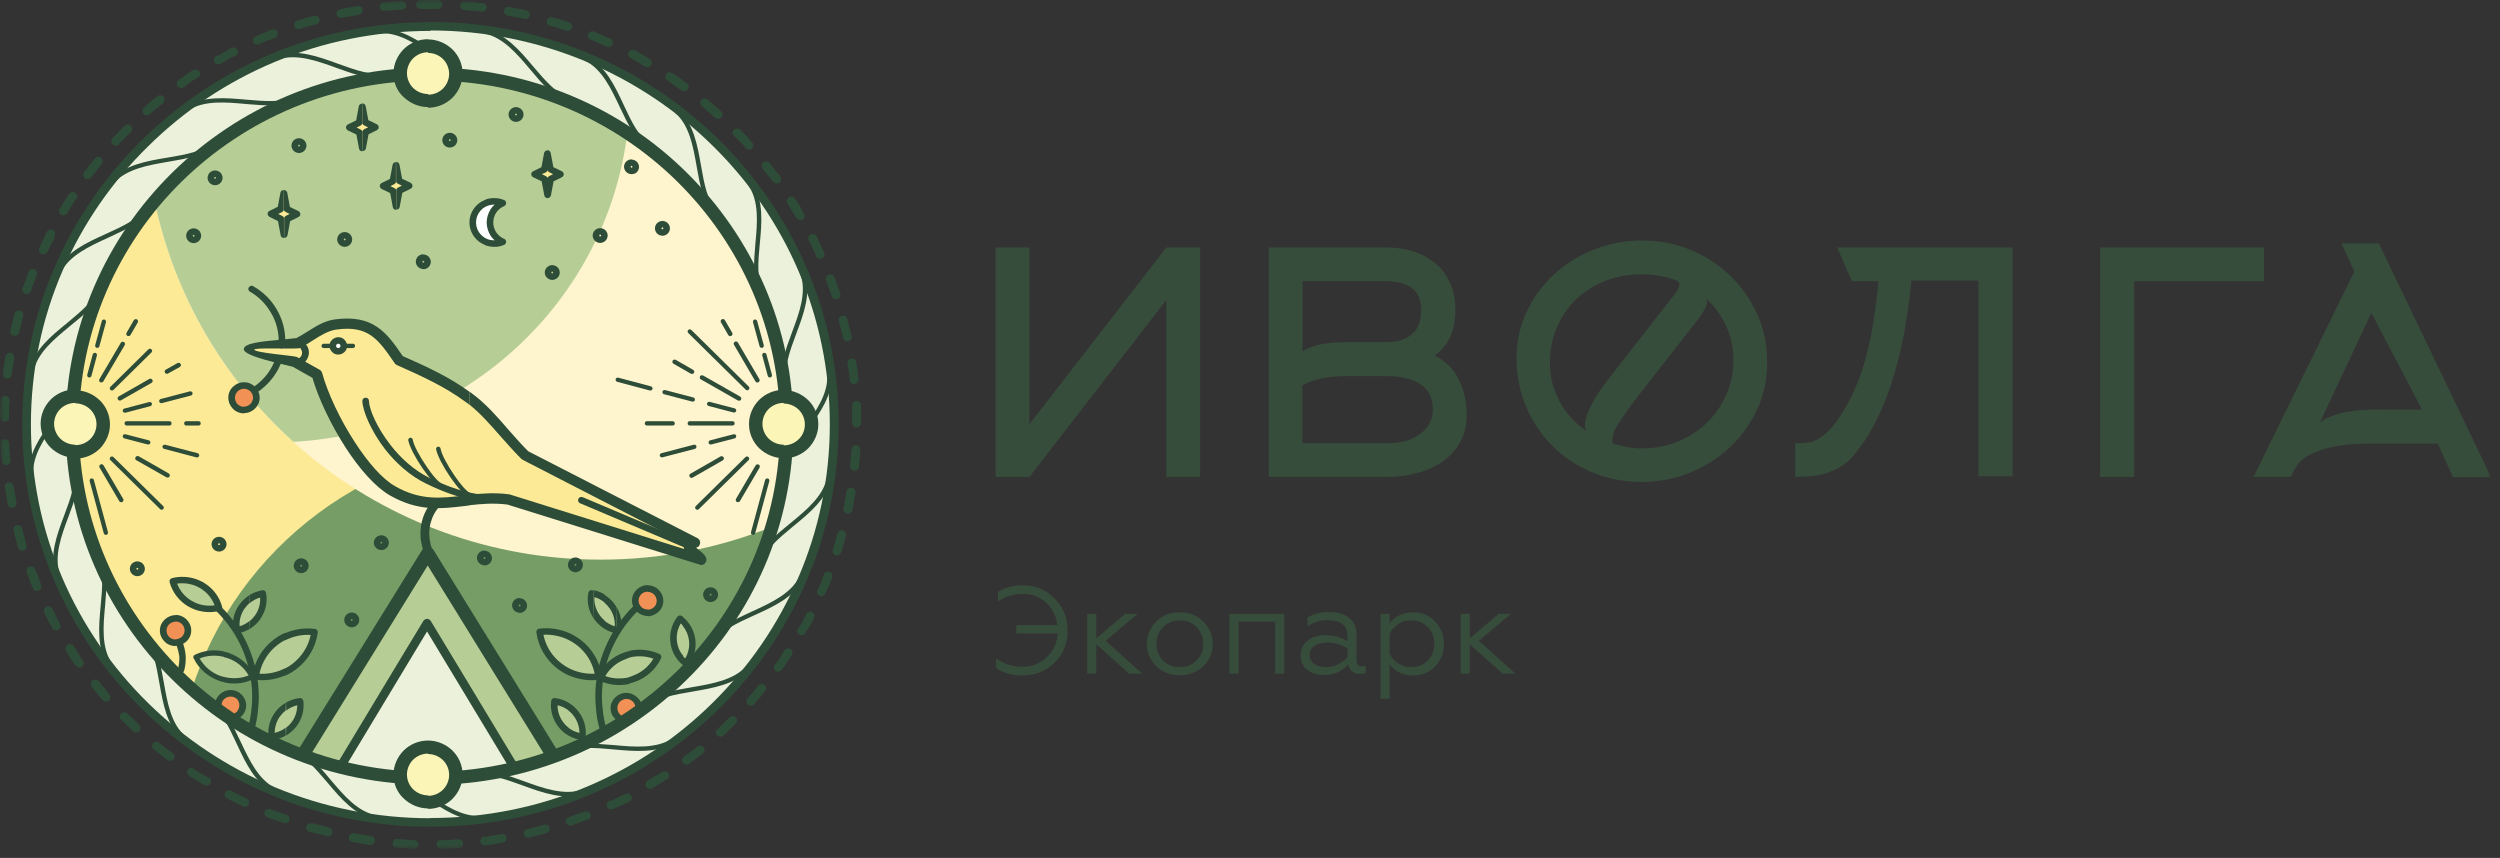<?xml version="1.0" encoding="UTF-8"?> <svg xmlns="http://www.w3.org/2000/svg" width="271" height="93" viewBox="0 0 271 93" fill="none"><rect x="0" y="0" width="271" height="93" fill="#333333" stroke="none"/><mask id="mask0_180_183" style="mask-type:luminance" maskUnits="userSpaceOnUse" x="0" y="0" width="270" height="92"><path d="M270 0H0V92H270V0Z" fill="white"></path></mask><g mask="url(#mask0_180_183)"><path d="M56.593 88.043C80.14 82.632 94.78 59.428 89.292 36.216C83.803 13.003 60.265 -1.429 36.717 3.982C13.169 9.392 -1.47 32.596 4.018 55.809C9.507 79.022 33.045 93.453 56.593 88.043Z" fill="#EBF1DA"></path><path d="M55.235 83.571C76.079 78.782 89.037 58.242 84.179 37.695C79.321 17.147 58.485 4.373 37.641 9.162C16.797 13.951 3.838 34.491 8.697 55.038C13.555 75.586 34.391 88.36 55.235 83.571Z" fill="#FCEA96"></path><path fill-rule="evenodd" clip-rule="evenodd" d="M83.489 57.572C78.63 73.193 63.861 84.566 46.436 84.566C36.574 84.566 27.574 80.932 20.729 74.962C25.587 59.342 40.332 47.969 57.782 47.969C67.667 47.969 76.667 51.602 83.489 57.572Z" fill="#769D66"></path><path fill-rule="evenodd" clip-rule="evenodd" d="M46.436 8.141C67.835 8.141 85.189 25.247 85.189 46.342C85.189 50.094 84.638 53.704 83.633 57.126C77.912 59.414 71.665 60.665 65.13 60.665C41.266 60.665 21.351 43.983 16.755 21.779C23.864 13.45 34.516 8.141 46.436 8.141Z" fill="#FEF4CD"></path><path fill-rule="evenodd" clip-rule="evenodd" d="M46.436 8.141C54.407 8.141 61.803 10.524 67.979 14.582C65.657 32.68 50.529 46.838 31.811 47.9C24.271 41.104 18.886 32.02 16.755 21.779C23.864 13.45 34.516 8.141 46.436 8.141Z" fill="#B7CD96"></path><path fill-rule="evenodd" clip-rule="evenodd" d="M19.029 69.678C19.771 69.678 20.369 69.088 20.369 68.356C20.369 67.625 19.771 67.035 19.029 67.035C18.287 67.035 17.689 67.625 17.689 68.356C17.665 69.088 18.287 69.678 19.029 69.678Z" fill="#F29156"></path><path fill-rule="evenodd" clip-rule="evenodd" d="M70.276 66.445C71.019 66.445 71.617 65.856 71.617 65.124C71.617 64.393 71.019 63.803 70.276 63.803C69.534 63.803 68.936 64.393 68.936 65.124C68.936 65.832 69.534 66.445 70.276 66.445Z" fill="#F29156"></path><path fill-rule="evenodd" clip-rule="evenodd" d="M67.835 78.15C68.577 78.15 69.175 77.561 69.175 76.829C69.175 76.098 68.577 75.508 67.835 75.508C67.093 75.508 66.495 76.098 66.495 76.829C66.495 77.537 67.093 78.15 67.835 78.15Z" fill="#F29156"></path><path fill-rule="evenodd" clip-rule="evenodd" d="M25.085 77.819C25.827 77.819 26.425 77.229 26.425 76.497C26.425 75.766 25.827 75.176 25.085 75.176C24.343 75.176 23.745 75.766 23.745 76.497C23.745 77.205 24.343 77.819 25.085 77.819Z" fill="#F29156"></path><path fill-rule="evenodd" clip-rule="evenodd" d="M26.425 44.526C27.167 44.526 27.766 43.936 27.766 43.204C27.766 42.473 27.167 41.883 26.425 41.883C25.683 41.883 25.085 42.473 25.085 43.204C25.085 43.936 25.683 44.526 26.425 44.526Z" fill="#F29156"></path><path fill-rule="evenodd" clip-rule="evenodd" d="M53.569 21.826C53.904 21.826 54.215 21.897 54.502 22.015C53.689 22.369 53.114 23.171 53.114 24.115C53.114 25.059 53.689 25.861 54.502 26.215C54.215 26.333 53.904 26.404 53.569 26.404C52.276 26.404 51.247 25.389 51.247 24.115C51.247 22.841 52.276 21.826 53.569 21.826Z" fill="white"></path><path fill-rule="evenodd" clip-rule="evenodd" d="M42.941 17.91L43.277 19.609L44.354 20.152L43.277 20.671L42.941 22.393L42.606 20.671L41.529 20.152L42.606 19.609L42.941 17.91Z" fill="#FCEA96"></path><path fill-rule="evenodd" clip-rule="evenodd" d="M30.782 20.953L31.117 22.676L32.194 23.195L31.117 23.714L30.782 25.436L30.447 23.714L29.37 23.195L30.447 22.676L30.782 20.953Z" fill="#FCEA96"></path><path fill-rule="evenodd" clip-rule="evenodd" d="M59.361 16.635L59.673 18.357L60.774 18.876L59.673 19.419L59.361 21.118L59.026 19.419L57.925 18.876L59.026 18.357L59.361 16.635Z" fill="#FCEA96"></path><path fill-rule="evenodd" clip-rule="evenodd" d="M39.279 11.562L39.614 13.285L40.691 13.804L39.614 14.323L39.279 16.046L38.944 14.323L37.867 13.804L38.944 13.285L39.279 11.562Z" fill="#FCEA96"></path><path fill-rule="evenodd" clip-rule="evenodd" d="M46.149 59.957L59.84 81.807L53.593 83.978L44.45 84.544L36.431 83.057C36.311 83.057 36.144 83.057 36.12 83.057L32.458 81.618L46.149 59.957Z" fill="#B7CD96"></path><path fill-rule="evenodd" clip-rule="evenodd" d="M36.838 83.128C43.133 84.78 49.5 84.803 55.795 83.293L49.165 72.321L46.269 67.531L43.373 72.321L36.838 83.128Z" fill="#EBF1DA"></path><path fill-rule="evenodd" clip-rule="evenodd" d="M27 37.87C27 37.634 30.543 37.422 32.314 37.186C33.678 36.502 34.899 35.369 36.431 35.157C40.141 34.661 41.458 36.337 43.277 39.05C45.934 40.206 48.519 41.41 50.816 43.109C53.09 44.784 54.91 47.38 56.896 49.362L75.327 58.823C73.652 59.272 75.782 60.05 76.021 60.688L55.125 54.151C50.29 53.562 47.202 55.85 42.559 53.208C39.207 51.296 35.45 44.524 34.372 40.584L31.979 39.239C30.327 38.767 27 38.083 27 37.87Z" fill="#FCEA96"></path><path d="M37.364 25.152C37.58 25.152 37.795 25.247 37.939 25.388C38.082 25.53 38.178 25.742 38.178 25.955C38.178 26.167 38.082 26.379 37.939 26.521C37.795 26.662 37.58 26.757 37.364 26.757V26.049C37.388 26.049 37.412 26.049 37.436 26.025C37.46 26.002 37.46 25.978 37.46 25.955C37.46 25.931 37.46 25.907 37.436 25.884C37.412 25.86 37.388 25.86 37.364 25.86V25.152ZM37.364 26.757C37.149 26.757 36.933 26.662 36.79 26.521C36.646 26.379 36.55 26.167 36.55 25.955C36.55 25.742 36.646 25.53 36.79 25.388C36.933 25.247 37.149 25.152 37.364 25.152V25.86C37.34 25.86 37.316 25.86 37.292 25.884C37.268 25.907 37.268 25.931 37.268 25.955C37.268 25.978 37.268 26.002 37.292 26.025C37.316 26.049 37.34 26.049 37.364 26.049V26.757Z" fill="#2E4D38"></path><path fill-rule="evenodd" clip-rule="evenodd" d="M36.67 38.082C37.005 38.082 37.269 37.823 37.269 37.492C37.269 37.162 37.005 36.902 36.67 36.902C36.335 36.902 36.072 37.162 36.072 37.492C36.072 37.799 36.335 38.082 36.67 38.082Z" fill="white"></path><path d="M53.569 21.473C53.761 21.473 53.928 21.496 54.12 21.52C54.311 21.567 54.479 21.614 54.646 21.685C54.838 21.756 54.909 21.968 54.838 22.157C54.79 22.251 54.742 22.299 54.646 22.346C54.287 22.487 54 22.747 53.785 23.053C53.593 23.36 53.473 23.714 53.473 24.115C53.473 24.517 53.593 24.87 53.785 25.177C54 25.484 54.287 25.744 54.646 25.885C54.838 25.956 54.909 26.168 54.838 26.357C54.79 26.451 54.742 26.499 54.646 26.546C54.479 26.616 54.311 26.664 54.12 26.711C53.928 26.758 53.761 26.758 53.569 26.758C53.234 26.758 52.899 26.687 52.612 26.593V25.814C52.899 25.98 53.234 26.05 53.569 26.05H53.617C53.449 25.909 53.306 25.744 53.186 25.555C52.923 25.13 52.755 24.634 52.755 24.115C52.755 23.596 52.923 23.101 53.186 22.676C53.306 22.487 53.449 22.322 53.617 22.18H53.569C53.21 22.18 52.899 22.275 52.612 22.416V21.638C52.899 21.52 53.234 21.473 53.569 21.473ZM52.612 26.569C52.253 26.428 51.941 26.239 51.678 25.98C51.199 25.508 50.888 24.847 50.888 24.115C50.888 23.384 51.199 22.723 51.678 22.251C51.941 21.992 52.253 21.779 52.612 21.661V22.416C52.444 22.511 52.3 22.605 52.181 22.747C51.822 23.101 51.606 23.573 51.606 24.115C51.606 24.658 51.822 25.13 52.181 25.484C52.3 25.602 52.444 25.72 52.612 25.814V26.569Z" fill="#2E4D38"></path><path d="M43.301 17.838L43.588 19.372L44.521 19.82C44.689 19.914 44.761 20.127 44.689 20.292C44.641 20.363 44.593 20.41 44.521 20.457L43.612 20.905L43.325 22.439C43.301 22.604 43.133 22.722 42.965 22.722V20.528C42.989 20.457 43.061 20.386 43.133 20.339L43.564 20.127L43.133 19.914C43.037 19.867 42.989 19.82 42.942 19.725V17.555C42.965 17.555 42.989 17.555 43.013 17.555C43.157 17.578 43.253 17.696 43.301 17.838ZM42.942 22.746C42.918 22.746 42.894 22.746 42.87 22.746C42.726 22.722 42.606 22.604 42.583 22.462L42.295 20.929L41.362 20.48C41.194 20.386 41.122 20.174 41.194 20.009C41.242 19.938 41.29 19.891 41.362 19.843L42.271 19.395L42.559 17.861C42.583 17.696 42.75 17.578 42.918 17.578V19.773C42.894 19.843 42.822 19.914 42.75 19.961L42.319 20.174L42.75 20.386C42.846 20.433 42.894 20.48 42.942 20.575V22.746Z" fill="#2E4D38"></path><path d="M31.141 20.904L31.428 22.438L32.362 22.887C32.529 22.981 32.601 23.193 32.529 23.358C32.481 23.429 32.434 23.476 32.362 23.524L31.452 23.972L31.165 25.506C31.141 25.671 30.973 25.789 30.806 25.789V23.594C30.83 23.524 30.902 23.453 30.973 23.405L31.404 23.193L30.973 22.981C30.878 22.934 30.83 22.887 30.782 22.792V20.598C30.806 20.598 30.83 20.598 30.854 20.598C30.997 20.645 31.117 20.763 31.141 20.904ZM30.782 25.789C30.758 25.789 30.734 25.789 30.71 25.789C30.567 25.765 30.447 25.647 30.423 25.506L30.136 23.972L29.202 23.5C29.035 23.405 28.963 23.193 29.035 23.028C29.082 22.957 29.13 22.91 29.202 22.863L30.112 22.415L30.399 20.881C30.423 20.716 30.59 20.598 30.758 20.598V22.792C30.734 22.863 30.662 22.934 30.59 22.981L30.16 23.193L30.59 23.405C30.686 23.453 30.734 23.5 30.782 23.594V25.789Z" fill="#2E4D38"></path><path d="M65.058 24.729C65.273 24.729 65.489 24.823 65.632 24.964C65.776 25.106 65.872 25.318 65.872 25.531C65.872 25.743 65.776 25.956 65.632 26.097C65.489 26.239 65.273 26.333 65.058 26.333V25.625C65.082 25.625 65.106 25.625 65.13 25.602C65.154 25.578 65.154 25.554 65.154 25.531C65.154 25.507 65.154 25.484 65.13 25.46C65.106 25.436 65.082 25.436 65.058 25.436V24.729ZM65.058 26.333C64.843 26.333 64.627 26.239 64.484 26.097C64.34 25.956 64.244 25.743 64.244 25.531C64.244 25.318 64.34 25.106 64.484 24.964C64.627 24.823 64.843 24.729 65.058 24.729V25.436C65.034 25.436 65.01 25.436 64.986 25.46C64.962 25.484 64.962 25.507 64.962 25.531C64.962 25.554 64.962 25.578 64.986 25.602C65.01 25.625 65.034 25.625 65.058 25.625V26.333Z" fill="#2E4D38"></path><path d="M71.808 23.949C72.024 23.949 72.239 24.044 72.383 24.185C72.527 24.327 72.622 24.539 72.622 24.752C72.622 24.964 72.527 25.176 72.383 25.318C72.239 25.459 72.024 25.554 71.808 25.554V24.846C71.832 24.846 71.856 24.846 71.88 24.822C71.904 24.799 71.904 24.775 71.904 24.752C71.904 24.728 71.904 24.704 71.88 24.681C71.856 24.657 71.832 24.657 71.808 24.657V23.949ZM71.808 25.554C71.593 25.554 71.378 25.459 71.234 25.318C71.09 25.176 70.995 24.964 70.995 24.752C70.995 24.539 71.09 24.327 71.234 24.185C71.378 24.044 71.593 23.949 71.808 23.949V24.657C71.784 24.657 71.76 24.657 71.737 24.681C71.713 24.704 71.713 24.728 71.713 24.752C71.713 24.775 71.713 24.799 71.737 24.822C71.76 24.846 71.784 24.846 71.808 24.846V25.554Z" fill="#2E4D38"></path><path d="M59.697 16.588L59.984 18.122L60.918 18.57C61.085 18.664 61.157 18.877 61.085 19.042C61.038 19.113 60.99 19.16 60.918 19.207L60.008 19.655L59.721 21.189C59.673 21.354 59.529 21.472 59.362 21.472V19.278C59.386 19.207 59.458 19.136 59.529 19.089L59.96 18.877L59.529 18.664C59.458 18.617 59.386 18.57 59.338 18.476V16.281C59.362 16.281 59.386 16.281 59.41 16.281C59.577 16.328 59.673 16.447 59.697 16.588ZM59.362 21.472C59.338 21.472 59.314 21.472 59.29 21.472C59.147 21.449 59.027 21.331 59.003 21.189L58.716 19.655L57.782 19.207C57.615 19.113 57.543 18.9 57.615 18.735C57.663 18.664 57.71 18.617 57.782 18.57L58.692 18.122L58.979 16.588C59.003 16.423 59.17 16.305 59.338 16.305V18.499C59.314 18.57 59.242 18.641 59.17 18.688L58.74 18.877L59.17 19.089C59.266 19.136 59.314 19.184 59.362 19.278V21.472Z" fill="#2E4D38"></path><path d="M48.758 14.393C48.973 14.393 49.189 14.487 49.332 14.629C49.476 14.77 49.572 14.982 49.572 15.195C49.572 15.407 49.476 15.62 49.332 15.761C49.189 15.903 48.973 15.997 48.758 15.997V15.289C48.782 15.289 48.806 15.289 48.829 15.266C48.853 15.242 48.853 15.218 48.853 15.195C48.853 15.171 48.853 15.148 48.829 15.124C48.829 15.1 48.806 15.1 48.758 15.1V14.393ZM48.758 15.997C48.542 15.997 48.327 15.903 48.183 15.761C48.04 15.62 47.944 15.407 47.944 15.195C47.944 14.982 48.04 14.77 48.183 14.629C48.327 14.487 48.542 14.393 48.758 14.393V15.1C48.734 15.1 48.71 15.1 48.686 15.124C48.662 15.148 48.662 15.171 48.662 15.195C48.662 15.218 48.662 15.242 48.686 15.266C48.71 15.289 48.734 15.289 48.758 15.289V15.997Z" fill="#2E4D38"></path><path d="M32.41 14.982C32.625 14.982 32.84 15.077 32.984 15.218C33.127 15.36 33.223 15.572 33.223 15.785C33.223 15.997 33.127 16.209 32.984 16.351C32.84 16.493 32.625 16.587 32.41 16.587V15.879C32.433 15.879 32.457 15.879 32.481 15.855C32.505 15.832 32.505 15.808 32.505 15.785C32.505 15.761 32.505 15.738 32.481 15.714C32.457 15.69 32.433 15.69 32.41 15.69V14.982ZM32.41 16.587C32.194 16.587 31.979 16.493 31.835 16.351C31.691 16.209 31.596 15.997 31.596 15.785C31.596 15.572 31.691 15.36 31.835 15.218C31.979 15.077 32.194 14.982 32.41 14.982V15.69C32.386 15.69 32.362 15.69 32.338 15.714C32.314 15.738 32.314 15.761 32.314 15.785C32.314 15.808 32.314 15.832 32.338 15.855C32.362 15.879 32.386 15.879 32.41 15.879V16.587Z" fill="#2E4D38"></path><path d="M20.992 24.752C21.207 24.752 21.423 24.846 21.567 24.988C21.71 25.129 21.806 25.342 21.806 25.554C21.806 25.767 21.71 25.979 21.567 26.12C21.423 26.262 21.207 26.356 20.992 26.356V25.648C21.016 25.648 21.04 25.648 21.064 25.625C21.088 25.601 21.088 25.578 21.088 25.554C21.088 25.53 21.088 25.507 21.064 25.483C21.04 25.46 21.016 25.46 20.992 25.46V24.752ZM20.992 26.356C20.777 26.356 20.561 26.262 20.418 26.12C20.274 25.979 20.178 25.767 20.178 25.554C20.178 25.342 20.274 25.129 20.418 24.988C20.561 24.846 20.777 24.752 20.992 24.752V25.46C20.968 25.46 20.944 25.46 20.92 25.483C20.896 25.507 20.896 25.53 20.896 25.554C20.896 25.578 20.896 25.601 20.92 25.625C20.944 25.648 20.968 25.648 20.992 25.648V26.356Z" fill="#2E4D38"></path><path d="M46.556 7.314C57.447 7.314 67.308 11.656 74.441 18.711C81.574 25.766 86.002 35.464 86.002 46.2C86.002 56.936 81.598 66.658 74.441 73.689C67.308 80.721 57.447 85.086 46.556 85.086V83.67C57.04 83.67 66.542 79.47 73.436 72.698C80.306 65.926 84.566 56.559 84.566 46.2C84.566 35.842 80.306 26.498 73.436 19.702C66.566 12.93 57.064 8.73 46.556 8.73V7.314ZM46.556 85.063C35.665 85.063 25.803 80.721 18.67 73.666C11.537 66.634 7.109 56.913 7.109 46.177C7.109 35.441 11.537 25.743 18.67 18.711C25.803 11.68 35.665 7.314 46.556 7.314V8.73C36.072 8.73 26.569 12.93 19.675 19.702C12.806 26.474 8.545 35.842 8.545 46.2C8.545 56.559 12.806 65.903 19.675 72.698C26.545 79.47 36.048 83.67 46.556 83.67V85.063Z" fill="#2E4D38"></path><path d="M39.638 11.49L39.925 13.024L40.859 13.472C41.026 13.567 41.098 13.779 41.026 13.944C40.978 14.015 40.931 14.062 40.859 14.109L39.949 14.558L39.662 16.091C39.638 16.256 39.47 16.375 39.303 16.375V14.204C39.327 14.133 39.399 14.062 39.47 14.015L39.901 13.803L39.47 13.59C39.375 13.543 39.327 13.496 39.279 13.401V11.207C39.303 11.207 39.327 11.207 39.351 11.207C39.494 11.254 39.614 11.372 39.638 11.49ZM39.279 16.398C39.255 16.398 39.231 16.398 39.207 16.398C39.064 16.375 38.944 16.256 38.92 16.115L38.633 14.581L37.699 14.133C37.532 14.039 37.46 13.826 37.532 13.661C37.58 13.59 37.627 13.543 37.699 13.496L38.609 13.047L38.896 11.514C38.92 11.349 39.087 11.231 39.255 11.231V13.425C39.231 13.496 39.159 13.567 39.087 13.614L38.657 13.826L39.087 14.039C39.183 14.086 39.231 14.133 39.279 14.227V16.398Z" fill="#2E4D38"></path><path d="M55.939 11.609C56.154 11.609 56.37 11.704 56.513 11.845C56.657 11.987 56.752 12.199 56.752 12.412C56.752 12.624 56.657 12.836 56.513 12.978C56.37 13.12 56.154 13.214 55.939 13.214V12.506C55.963 12.506 55.987 12.506 56.011 12.482C56.035 12.459 56.035 12.435 56.035 12.412C56.035 12.388 56.035 12.364 56.011 12.341C55.987 12.317 55.963 12.317 55.939 12.317V11.609ZM55.939 13.214C55.723 13.214 55.508 13.12 55.364 12.978C55.221 12.836 55.125 12.624 55.125 12.412C55.125 12.199 55.221 11.987 55.364 11.845C55.508 11.704 55.723 11.609 55.939 11.609V12.317C55.915 12.317 55.891 12.317 55.867 12.341C55.843 12.364 55.843 12.388 55.843 12.412C55.843 12.435 55.843 12.459 55.867 12.482C55.891 12.506 55.915 12.506 55.939 12.506V13.214Z" fill="#2E4D38"></path><path d="M68.457 17.297C68.673 17.297 68.888 17.391 69.032 17.533C69.175 17.675 69.271 17.887 69.271 18.099C69.271 18.312 69.175 18.524 69.032 18.666C68.888 18.807 68.697 18.878 68.457 18.878V18.17C68.481 18.17 68.505 18.17 68.529 18.146C68.553 18.123 68.553 18.099 68.553 18.076C68.553 18.052 68.553 18.029 68.529 18.005C68.505 17.981 68.481 17.981 68.457 17.981V17.297ZM68.457 18.878C68.242 18.878 68.026 18.784 67.883 18.642C67.739 18.5 67.644 18.288 67.644 18.076C67.644 17.863 67.739 17.651 67.883 17.509C68.026 17.368 68.242 17.273 68.457 17.273V17.981C68.433 17.981 68.41 17.981 68.386 18.005C68.362 18.029 68.362 18.052 68.362 18.076C68.362 18.099 68.362 18.123 68.386 18.146C68.41 18.17 68.433 18.17 68.457 18.17V18.878Z" fill="#2E4D38"></path><path d="M23.314 18.475C23.529 18.475 23.745 18.569 23.888 18.711C24.032 18.852 24.128 19.064 24.128 19.277C24.128 19.489 24.032 19.702 23.888 19.843C23.745 19.985 23.529 20.079 23.314 20.079V19.371C23.338 19.371 23.362 19.371 23.386 19.348C23.41 19.324 23.41 19.3 23.41 19.277C23.41 19.253 23.41 19.23 23.386 19.206C23.362 19.206 23.338 19.183 23.314 19.183V18.475ZM23.314 20.079C23.098 20.079 22.883 19.985 22.739 19.843C22.596 19.702 22.5 19.489 22.5 19.277C22.5 19.064 22.596 18.852 22.739 18.711C22.883 18.569 23.098 18.475 23.314 18.475V19.183C23.29 19.183 23.266 19.183 23.242 19.206C23.218 19.23 23.218 19.253 23.218 19.277C23.218 19.3 23.218 19.324 23.242 19.348C23.266 19.371 23.29 19.371 23.314 19.371V20.079Z" fill="#2E4D38"></path><path d="M33.487 82.115C33.271 82.445 32.84 82.563 32.505 82.351C32.17 82.138 32.05 81.714 32.266 81.383L45.766 59.604C45.981 59.274 46.412 59.156 46.747 59.368C46.843 59.439 46.939 59.51 46.987 59.604L60.439 81.383C60.654 81.714 60.535 82.138 60.2 82.351C59.864 82.563 59.434 82.445 59.218 82.115L46.364 61.303L33.487 82.115Z" fill="#2E4D38"></path><path d="M37.316 83.34C37.173 83.552 36.885 83.647 36.67 83.505C36.455 83.364 36.359 83.08 36.502 82.868L42.989 72.108L45.885 67.319C46.029 67.106 46.316 67.012 46.532 67.153C46.603 67.2 46.651 67.248 46.699 67.319L49.595 72.108L56.058 82.821C56.202 83.033 56.106 83.34 55.891 83.458C55.675 83.6 55.364 83.505 55.245 83.293L48.782 72.58L46.292 68.451L43.803 72.58L37.316 83.34Z" fill="#2E4D38"></path><path d="M59.864 28.738C60.08 28.738 60.295 28.833 60.439 28.974C60.582 29.116 60.678 29.328 60.678 29.54C60.678 29.753 60.582 29.965 60.439 30.107C60.295 30.248 60.08 30.343 59.864 30.343V29.635C59.888 29.635 59.912 29.635 59.936 29.611C59.96 29.588 59.96 29.564 59.96 29.54C59.96 29.517 59.96 29.493 59.936 29.47C59.912 29.446 59.888 29.446 59.864 29.446V28.738ZM59.864 30.343C59.649 30.343 59.433 30.248 59.29 30.107C59.146 29.965 59.05 29.753 59.05 29.54C59.05 29.328 59.146 29.116 59.29 28.974C59.433 28.833 59.649 28.738 59.864 28.738V29.446C59.84 29.446 59.816 29.446 59.792 29.47C59.768 29.493 59.768 29.517 59.768 29.54C59.768 29.564 59.768 29.588 59.792 29.611C59.816 29.635 59.84 29.635 59.864 29.635V30.343Z" fill="#2E4D38"></path><path d="M50.888 42.449C50.984 42.519 51.08 42.59 51.175 42.661C52.66 43.746 53.928 45.209 55.173 46.649C55.867 47.427 56.537 48.206 57.255 48.914L75.59 58.329C75.877 58.47 75.973 58.824 75.83 59.084C75.758 59.249 75.614 59.343 75.447 59.367C75.519 59.438 75.614 59.508 75.71 59.579C76.069 59.862 76.404 60.122 76.548 60.476C76.644 60.759 76.5 61.089 76.213 61.207C76.093 61.255 75.973 61.255 75.853 61.207L55.005 54.695C53.497 54.506 52.157 54.624 50.888 54.766V53.633C52.205 53.492 53.617 53.373 55.197 53.586C55.221 53.586 55.269 53.586 55.292 53.609L74.154 59.508V59.485C74.082 59.273 74.106 59.06 74.202 58.871L56.681 49.858C56.633 49.834 56.561 49.787 56.513 49.74C55.771 49.008 55.053 48.182 54.311 47.357C53.21 46.106 52.109 44.832 50.888 43.864V42.449ZM26.425 37.847C26.449 37.21 28.268 37.022 30.088 36.856C30.83 36.786 31.572 36.715 32.146 36.644C32.529 36.432 32.936 36.196 33.343 35.936C34.276 35.346 35.21 34.756 36.359 34.615C38.37 34.355 39.758 34.686 40.883 35.441C41.96 36.172 42.75 37.258 43.659 38.603C44.952 39.169 46.221 39.735 47.441 40.372C48.638 40.986 49.787 41.67 50.864 42.449V43.864C50.721 43.746 50.601 43.652 50.457 43.558C49.332 42.732 48.136 42.024 46.891 41.387C45.646 40.75 44.354 40.16 43.013 39.57C42.917 39.523 42.822 39.452 42.774 39.358C41.888 38.06 41.146 36.998 40.213 36.361C39.303 35.747 38.178 35.488 36.479 35.724C35.593 35.842 34.755 36.361 33.941 36.88C33.511 37.163 33.056 37.446 32.577 37.682C32.529 37.73 32.457 37.753 32.386 37.753C31.739 37.847 27.574 37.659 27.574 37.895C27.55 38.225 31.548 38.532 32.098 38.673C32.146 38.697 32.218 38.697 32.266 38.744L34.659 40.089C34.779 40.16 34.875 40.278 34.923 40.443C35.497 42.543 36.838 45.445 38.489 47.97C39.854 50.07 41.409 51.911 42.846 52.713C45.574 54.27 47.8 54.011 50.194 53.727C50.433 53.704 50.673 53.68 50.888 53.657V54.789C50.697 54.813 50.505 54.837 50.314 54.86C47.729 55.167 45.335 55.45 42.271 53.704C40.667 52.784 38.968 50.825 37.508 48.584C35.856 46.035 34.492 43.133 33.87 40.962L31.739 39.759C30.71 39.476 26.401 38.626 26.425 37.847Z" fill="#2E4D38"></path><path d="M39.279 43.463C39.279 43.275 39.423 43.109 39.638 43.109C39.83 43.109 39.997 43.251 39.997 43.463C40.021 44.384 40.859 46.366 42.343 48.253C43.42 49.645 44.856 50.967 46.532 51.793C50.242 53.586 52.229 53.657 53.593 53.704C53.713 53.704 53.833 53.704 53.928 53.727C54.12 53.727 54.287 53.893 54.263 54.105C54.263 54.294 54.096 54.459 53.88 54.435C53.761 54.435 53.641 54.435 53.545 54.412C52.133 54.364 50.05 54.294 46.197 52.43C44.402 51.557 42.894 50.164 41.745 48.702C40.189 46.672 39.303 44.525 39.279 43.463Z" fill="#2E4D38"></path><path d="M44.258 47.734C44.234 47.616 44.33 47.474 44.45 47.451C44.569 47.427 44.713 47.522 44.737 47.64C44.833 48.253 45.479 49.456 46.221 50.542C46.867 51.509 47.585 52.359 48.04 52.524C48.16 52.571 48.208 52.713 48.16 52.831C48.112 52.949 47.968 52.996 47.849 52.949C47.322 52.736 46.532 51.816 45.814 50.778C45.048 49.669 44.378 48.395 44.258 47.734Z" fill="#2E4D38"></path><path d="M47.274 48.701C47.25 48.583 47.346 48.441 47.465 48.418C47.585 48.394 47.728 48.489 47.752 48.606C47.848 49.22 48.495 50.423 49.236 51.509C49.883 52.476 50.601 53.325 51.056 53.491C51.175 53.538 51.223 53.679 51.175 53.797C51.127 53.916 50.984 53.963 50.864 53.916C50.338 53.703 49.548 52.783 48.83 51.745C48.064 50.636 47.393 49.361 47.274 48.701Z" fill="#2E4D38"></path><path d="M62.88 54.555C62.689 54.484 62.617 54.272 62.689 54.083C62.761 53.894 62.976 53.823 63.168 53.894L74.872 58.849C75.064 58.92 75.136 59.132 75.064 59.321C74.992 59.51 74.777 59.581 74.585 59.51L62.88 54.555Z" fill="#2E4D38"></path><path d="M36.67 36.551C36.934 36.551 37.173 36.645 37.341 36.834C37.508 36.999 37.628 37.235 37.628 37.495C37.628 37.754 37.532 37.99 37.341 38.155C37.173 38.321 36.934 38.438 36.67 38.438V37.73C36.742 37.73 36.79 37.707 36.838 37.66C36.886 37.613 36.91 37.565 36.91 37.495C36.91 37.424 36.886 37.377 36.838 37.329C36.79 37.282 36.742 37.259 36.67 37.259V36.551ZM36.67 38.438C36.407 38.438 36.168 38.344 36 38.155C35.833 37.99 35.713 37.754 35.713 37.495C35.713 37.235 35.809 36.999 36 36.834C36.168 36.669 36.407 36.551 36.67 36.551V37.259C36.599 37.259 36.551 37.282 36.503 37.329C36.455 37.377 36.431 37.424 36.431 37.495C36.431 37.565 36.455 37.613 36.503 37.66C36.551 37.707 36.599 37.73 36.67 37.73V38.438Z" fill="#2E4D38"></path><path d="M36 37.258C36.144 37.258 36.239 37.352 36.239 37.494C36.239 37.635 36.144 37.73 36 37.73H35.09C34.947 37.73 34.851 37.635 34.851 37.494C34.851 37.376 34.947 37.258 35.09 37.258H36Z" fill="#2E4D38"></path><path d="M38.25 37.258C38.394 37.258 38.489 37.352 38.489 37.494C38.489 37.635 38.394 37.73 38.25 37.73H37.34C37.221 37.73 37.101 37.635 37.101 37.494C37.101 37.376 37.197 37.258 37.34 37.258H38.25Z" fill="#2E4D38"></path><path d="M32.29 37.566C32.098 37.519 31.979 37.33 32.026 37.141C32.074 36.952 32.266 36.834 32.457 36.882C32.769 36.952 33.032 37.141 33.199 37.377C33.391 37.613 33.487 37.896 33.487 38.227C33.487 38.604 33.319 38.958 33.08 39.218C32.816 39.477 32.481 39.619 32.074 39.619C31.883 39.619 31.715 39.453 31.715 39.265C31.715 39.076 31.883 38.911 32.074 38.911C32.266 38.911 32.434 38.84 32.553 38.722C32.673 38.604 32.745 38.439 32.745 38.25C32.745 38.085 32.697 37.943 32.601 37.825C32.577 37.684 32.434 37.589 32.29 37.566Z" fill="#2E4D38"></path><path d="M27.096 31.619C26.928 31.525 26.856 31.312 26.976 31.147C27.072 30.982 27.287 30.911 27.455 31.029C28.532 31.643 29.393 32.492 29.992 33.531C30.59 34.545 30.925 35.725 30.925 36.928C30.925 36.999 30.925 37.07 30.925 37.188C30.925 37.282 30.925 37.377 30.901 37.447C30.878 37.636 30.71 37.778 30.518 37.778C30.327 37.754 30.183 37.589 30.183 37.4C30.183 37.306 30.183 37.235 30.207 37.188C30.207 37.141 30.207 37.046 30.207 36.952C30.207 35.866 29.92 34.805 29.37 33.908C28.819 32.941 28.053 32.162 27.096 31.619Z" fill="#2E4D38"></path><path d="M29.92 38.721C29.968 38.532 30.183 38.437 30.375 38.485C30.566 38.532 30.662 38.744 30.614 38.933C30.375 39.688 30.016 40.372 29.537 40.986C29.058 41.599 28.484 42.142 27.838 42.567C27.67 42.685 27.455 42.638 27.335 42.472C27.215 42.307 27.263 42.095 27.431 41.977C28.029 41.599 28.532 41.104 28.963 40.561C29.37 40.018 29.705 39.381 29.92 38.721Z" fill="#2E4D38"></path><path d="M26.45 41.434C26.928 41.434 27.335 41.622 27.646 41.929C27.957 42.236 28.149 42.661 28.149 43.109C28.149 43.581 27.957 43.982 27.646 44.289C27.335 44.595 26.904 44.784 26.45 44.784V44.076C26.713 44.076 26.976 43.958 27.144 43.793C27.311 43.604 27.431 43.368 27.431 43.109C27.431 42.849 27.311 42.59 27.144 42.425C26.976 42.26 26.713 42.142 26.45 42.142V41.434ZM26.45 44.808C25.971 44.808 25.54 44.619 25.253 44.312L25.229 44.289C24.942 43.982 24.75 43.581 24.75 43.109C24.75 42.637 24.942 42.212 25.253 41.929C25.564 41.622 25.995 41.434 26.45 41.434V42.142C26.186 42.142 25.923 42.26 25.755 42.425C25.588 42.59 25.468 42.849 25.468 43.109C25.468 43.368 25.564 43.604 25.731 43.793L25.755 43.817C25.923 43.982 26.186 44.1 26.45 44.1V44.808Z" fill="#2E4D38"></path><path d="M47.226 60.242C47.369 60.454 47.298 60.761 47.082 60.879C46.867 61.02 46.556 60.949 46.436 60.737C46.149 60.312 45.933 59.84 45.79 59.345C45.646 58.849 45.574 58.33 45.574 57.835C45.574 57.245 45.67 56.655 45.861 56.089C46.053 55.522 46.34 55.003 46.699 54.531C46.867 54.319 47.154 54.295 47.369 54.437C47.585 54.602 47.609 54.885 47.465 55.098C47.154 55.499 46.915 55.923 46.771 56.395C46.603 56.867 46.532 57.339 46.532 57.835C46.532 58.26 46.603 58.684 46.699 59.085C46.795 59.486 46.986 59.864 47.226 60.242Z" fill="#2E4D38"></path><path d="M19.077 69.796C19.005 69.607 19.077 69.418 19.269 69.324C19.46 69.253 19.651 69.324 19.747 69.513C19.963 70.008 20.082 70.551 20.13 71.094C20.154 71.636 20.106 72.179 19.963 72.698C19.915 72.887 19.699 73.005 19.532 72.934C19.34 72.887 19.221 72.674 19.293 72.509C19.412 72.061 19.46 71.589 19.436 71.141C19.364 70.692 19.245 70.22 19.077 69.796Z" fill="#2E4D38"></path><path d="M45.886 27.582C46.101 27.582 46.316 27.677 46.46 27.818C46.604 27.96 46.699 28.172 46.699 28.384C46.699 28.597 46.604 28.809 46.46 28.951C46.316 29.092 46.101 29.187 45.886 29.187V28.479C45.91 28.479 45.934 28.479 45.958 28.455C45.981 28.432 45.981 28.408 45.981 28.384C45.981 28.361 45.981 28.337 45.958 28.314C45.934 28.29 45.91 28.29 45.886 28.29V27.582ZM45.886 29.163C45.67 29.163 45.455 29.069 45.311 28.927C45.167 28.786 45.072 28.573 45.072 28.361C45.072 28.149 45.167 27.936 45.311 27.795C45.455 27.653 45.67 27.559 45.886 27.559V28.267C45.862 28.267 45.838 28.267 45.814 28.29C45.79 28.314 45.79 28.337 45.79 28.361C45.79 28.384 45.79 28.408 45.814 28.432C45.838 28.455 45.862 28.455 45.886 28.455V29.163Z" fill="#2E4D38"></path><path d="M23.433 66.233C23.29 66.091 23.29 65.879 23.433 65.737C23.577 65.596 23.792 65.596 23.936 65.737C25.253 67.035 26.282 68.569 26.976 70.22C27.67 71.895 28.053 73.689 28.053 75.506C28.053 76.096 28.005 76.709 27.933 77.323C27.861 77.936 27.742 78.526 27.574 79.092C27.526 79.281 27.335 79.399 27.143 79.352C26.952 79.305 26.832 79.116 26.88 78.927C27.024 78.361 27.143 77.818 27.215 77.252C27.287 76.686 27.335 76.119 27.335 75.529C27.335 73.783 26.976 72.084 26.33 70.503C25.659 68.899 24.678 67.46 23.433 66.233Z" fill="#2E4D38"></path><path fill-rule="evenodd" clip-rule="evenodd" d="M27.503 73.453C26.402 71.141 23.601 70.15 21.255 71.235C22.357 73.547 25.157 74.538 27.503 73.453Z" fill="#B7CD96"></path><path fill-rule="evenodd" clip-rule="evenodd" d="M27.718 73.359C30.829 73.76 33.702 71.589 34.109 68.522C30.973 68.097 28.101 70.268 27.718 73.359Z" fill="#B7CD96"></path><path d="M30.901 72.462C31.189 72.32 31.452 72.155 31.691 71.967C32.673 71.212 33.415 70.126 33.678 68.828C32.697 68.757 31.739 68.993 30.901 69.418V68.639C31.883 68.215 32.984 68.026 34.109 68.168C34.3 68.168 34.444 68.333 34.444 68.522C34.444 68.545 34.444 68.545 34.444 68.569C34.229 70.197 33.367 71.589 32.122 72.533C31.739 72.816 31.332 73.076 30.878 73.264V72.462H30.901ZM28.125 73.028C29.106 73.099 30.064 72.863 30.901 72.439V73.217C29.92 73.642 28.819 73.831 27.694 73.689C27.503 73.689 27.359 73.524 27.359 73.335C27.359 73.311 27.359 73.311 27.359 73.288C27.574 71.66 28.436 70.268 29.681 69.324C30.064 69.041 30.471 68.781 30.925 68.592V69.371C30.638 69.513 30.375 69.678 30.135 69.867C29.106 70.645 28.388 71.754 28.125 73.028Z" fill="#2E4D38"></path><path fill-rule="evenodd" clip-rule="evenodd" d="M25.66 68.334C27.551 68.003 28.819 66.21 28.484 64.322C26.593 64.676 25.325 66.469 25.66 68.334Z" fill="#B7CD96"></path><path d="M28.388 63.992C28.412 63.992 28.46 63.969 28.484 63.969C28.675 63.969 28.819 64.11 28.843 64.299C29.011 65.196 28.819 66.092 28.388 66.824V63.992ZM27.072 64.488C27.455 64.252 27.91 64.087 28.388 63.992V66.824C28.34 66.918 28.269 67.013 28.221 67.107C27.933 67.532 27.526 67.886 27.096 68.169V67.296C27.311 67.131 27.479 66.918 27.646 66.706C28.029 66.163 28.245 65.479 28.197 64.771C27.79 64.889 27.407 65.101 27.096 65.361V64.488H27.072ZM25.755 65.833C25.803 65.739 25.875 65.644 25.947 65.55C26.234 65.125 26.641 64.771 27.072 64.488V65.361C26.856 65.526 26.689 65.739 26.521 65.951C26.138 66.493 25.923 67.178 25.971 67.886C26.378 67.768 26.761 67.555 27.072 67.296V68.169C26.689 68.405 26.234 68.57 25.755 68.664V65.833ZM25.66 68.688C25.468 68.688 25.324 68.546 25.3 68.358C25.133 67.461 25.324 66.564 25.755 65.833V68.664C25.731 68.688 25.683 68.688 25.66 68.688Z" fill="#2E4D38"></path><path fill-rule="evenodd" clip-rule="evenodd" d="M23.721 65.879C23.146 63.731 20.92 62.434 18.742 63C19.293 65.147 21.543 66.445 23.721 65.879Z" fill="#B7CD96"></path><path d="M23.266 65.621C22.955 64.795 22.38 64.158 21.662 63.733C21.519 63.662 21.375 63.591 21.231 63.52V62.765C21.495 62.86 21.758 62.978 22.021 63.119C23.003 63.686 23.769 64.606 24.08 65.786C24.128 65.975 24.008 66.163 23.817 66.21C22.931 66.446 22.045 66.376 21.231 66.116V65.361C21.854 65.621 22.548 65.715 23.266 65.621ZM21.231 63.52C20.609 63.261 19.915 63.167 19.197 63.261C19.508 64.087 20.083 64.724 20.801 65.149C20.944 65.219 21.088 65.29 21.231 65.361V66.116C20.968 66.022 20.705 65.904 20.442 65.762C19.46 65.196 18.694 64.252 18.383 63.096C18.335 62.907 18.455 62.718 18.646 62.671C19.532 62.435 20.418 62.506 21.231 62.765V63.52Z" fill="#2E4D38"></path><path fill-rule="evenodd" clip-rule="evenodd" d="M29.465 79.871C31.38 79.635 32.745 77.936 32.529 76.049C30.59 76.261 29.226 77.984 29.465 79.871Z" fill="#B7CD96"></path><path d="M30.997 76.167C31.428 75.908 31.931 75.743 32.457 75.672C32.481 75.672 32.505 75.672 32.529 75.672C32.721 75.672 32.864 75.813 32.888 76.002C33.008 77.04 32.697 78.031 32.098 78.787C31.811 79.164 31.428 79.471 31.021 79.73V78.881C31.213 78.739 31.404 78.55 31.548 78.362C31.979 77.843 32.218 77.158 32.218 76.451C31.763 76.569 31.357 76.757 31.021 77.017V76.167H30.997ZM29.465 80.226C29.274 80.226 29.13 80.084 29.106 79.895C28.987 78.857 29.298 77.866 29.896 77.111C30.184 76.734 30.567 76.427 30.973 76.167V77.017C30.782 77.158 30.59 77.347 30.447 77.536C30.016 78.055 29.777 78.739 29.777 79.447C30.231 79.329 30.638 79.14 30.973 78.881V79.73C30.543 79.99 30.04 80.155 29.513 80.226C29.489 80.226 29.489 80.226 29.465 80.226Z" fill="#2E4D38"></path><path d="M19.029 66.658C19.508 66.658 19.915 66.847 20.226 67.154C20.537 67.46 20.729 67.885 20.729 68.333C20.729 68.805 20.537 69.23 20.226 69.513L20.202 69.537C19.891 69.82 19.484 70.009 19.005 70.009V69.301C19.268 69.301 19.508 69.207 19.699 69.041L19.723 69.018C19.891 68.853 20.011 68.593 20.011 68.333C20.011 68.074 19.891 67.814 19.723 67.649C19.556 67.484 19.293 67.366 19.029 67.366V66.658ZM19.029 70.032C18.55 70.032 18.119 69.844 17.832 69.537C17.521 69.23 17.33 68.805 17.33 68.357C17.33 67.885 17.521 67.484 17.832 67.177C18.143 66.871 18.574 66.682 19.029 66.682V67.39C18.766 67.39 18.503 67.508 18.335 67.673C18.167 67.838 18.048 68.097 18.048 68.357C18.048 68.617 18.167 68.876 18.335 69.041C18.503 69.207 18.766 69.324 19.029 69.324V70.032Z" fill="#2E4D38"></path><path d="M24.008 76.474C24.008 76.663 23.84 76.828 23.649 76.828C23.458 76.828 23.29 76.663 23.29 76.474C23.29 76.026 23.482 75.601 23.793 75.294C24.104 74.987 24.535 74.799 24.989 74.799C25.468 74.799 25.875 74.987 26.186 75.294C26.497 75.601 26.689 76.026 26.689 76.474C26.689 76.781 26.593 77.088 26.426 77.347C26.426 77.347 26.426 77.371 26.402 77.371C26.234 77.63 26.019 77.819 25.732 77.961C25.564 78.055 25.349 77.984 25.253 77.795C25.157 77.63 25.229 77.418 25.42 77.323C25.588 77.253 25.707 77.135 25.803 76.97V76.946C25.899 76.804 25.947 76.616 25.947 76.427C25.947 76.167 25.827 75.908 25.66 75.743C25.516 75.625 25.277 75.507 24.989 75.507C24.726 75.507 24.463 75.625 24.295 75.79C24.104 75.955 24.008 76.215 24.008 76.474Z" fill="#2E4D38"></path><path fill-rule="evenodd" clip-rule="evenodd" d="M65.106 73.453C66.208 71.141 69.008 70.15 71.354 71.235C70.253 73.547 67.452 74.538 65.106 73.453Z" fill="#B7CD96"></path><path fill-rule="evenodd" clip-rule="evenodd" d="M64.891 73.359C61.779 73.76 58.907 71.589 58.5 68.522C61.636 68.097 64.484 70.268 64.891 73.359Z" fill="#B7CD96"></path><path fill-rule="evenodd" clip-rule="evenodd" d="M66.949 68.334C65.058 68.003 63.79 66.21 64.125 64.322C66.016 64.676 67.285 66.469 66.949 68.334Z" fill="#B7CD96"></path><path fill-rule="evenodd" clip-rule="evenodd" d="M63.144 79.871C61.229 79.635 59.865 77.936 60.08 76.049C61.995 76.261 63.359 77.984 63.144 79.871Z" fill="#B7CD96"></path><path fill-rule="evenodd" clip-rule="evenodd" d="M74.346 71.896C72.814 70.74 72.55 68.569 73.723 67.059C75.231 68.238 75.519 70.409 74.346 71.896Z" fill="#B7CD96"></path><path d="M68.649 65.714C68.792 65.572 69.008 65.572 69.151 65.714C69.295 65.855 69.295 66.067 69.151 66.209C67.907 67.436 66.925 68.899 66.255 70.48C65.585 72.061 65.25 73.76 65.25 75.506C65.25 76.096 65.298 76.662 65.369 77.228C65.441 77.795 65.561 78.361 65.704 78.904C65.752 79.093 65.633 79.281 65.441 79.328C65.25 79.376 65.058 79.258 65.01 79.069C64.843 78.479 64.723 77.889 64.651 77.299C64.58 76.686 64.532 76.096 64.532 75.482C64.532 73.642 64.891 71.849 65.609 70.197C66.303 68.545 67.332 67.011 68.649 65.714Z" fill="#2E4D38"></path><path d="M68.218 70.55C69.271 70.314 70.396 70.409 71.449 70.88C71.593 70.928 71.689 71.069 71.689 71.211C71.689 71.282 71.665 71.329 71.641 71.4C71.042 72.627 70.013 73.5 68.792 73.924C68.601 73.995 68.409 74.042 68.218 74.09V73.382C68.338 73.358 68.457 73.311 68.553 73.264C69.487 72.933 70.3 72.296 70.827 71.4C69.965 71.093 69.055 71.069 68.194 71.282V70.55H68.218ZM64.771 73.334C64.771 73.311 64.795 73.287 64.795 73.264C65.393 72.037 66.423 71.163 67.643 70.739C67.835 70.668 68.026 70.621 68.218 70.574V71.305C68.098 71.329 67.978 71.376 67.883 71.423C66.949 71.754 66.135 72.391 65.609 73.287C66.471 73.594 67.38 73.618 68.242 73.405V74.137C67.189 74.373 66.04 74.278 64.963 73.783C64.939 73.783 64.939 73.759 64.915 73.759C64.891 73.736 64.867 73.736 64.843 73.712L64.819 73.688L64.795 73.57V73.334H64.771ZM64.771 73.547C64.771 73.57 64.771 73.57 64.795 73.594L64.771 73.523V73.547ZM64.747 73.452C64.747 73.405 64.747 73.382 64.771 73.334V73.523L64.747 73.452ZM64.771 73.523L64.747 73.452C64.747 73.5 64.747 73.523 64.771 73.57V73.523Z" fill="#2E4D38"></path><path d="M64.891 73.689C63.766 73.831 62.665 73.642 61.683 73.217V72.439C62.521 72.863 63.478 73.076 64.46 73.028C64.197 71.731 63.478 70.645 62.473 69.89C62.234 69.701 61.947 69.536 61.683 69.395V68.616C62.114 68.805 62.545 69.064 62.928 69.347C64.149 70.268 65.034 71.684 65.25 73.312C65.25 73.335 65.25 73.335 65.25 73.359C65.25 73.548 65.106 73.689 64.891 73.689ZM61.707 73.241C61.276 73.052 60.846 72.793 60.462 72.509C59.242 71.589 58.356 70.173 58.141 68.545C58.141 68.522 58.141 68.522 58.141 68.498C58.141 68.309 58.284 68.144 58.476 68.144C59.601 68.002 60.702 68.191 61.683 68.616V69.395C60.846 68.97 59.888 68.758 58.907 68.805C59.17 70.103 59.888 71.188 60.893 71.943C61.133 72.132 61.42 72.297 61.683 72.439V73.241H61.707Z" fill="#2E4D38"></path><path d="M66.949 68.688C66.925 68.688 66.877 68.688 66.854 68.664V65.833C67.284 66.564 67.476 67.461 67.308 68.358C67.284 68.546 67.117 68.688 66.949 68.688ZM66.83 68.664C66.782 68.664 66.734 68.641 66.71 68.641V68.594C66.758 68.641 66.782 68.664 66.83 68.664L66.71 68.499V68.594C66.758 68.641 66.782 68.664 66.83 68.664ZM66.71 65.62C66.758 65.691 66.806 65.762 66.83 65.833V68.664L66.71 68.499V65.62ZM66.71 68.641C66.279 68.546 65.872 68.381 65.537 68.169V67.296C65.848 67.555 66.231 67.768 66.638 67.886C66.686 67.178 66.471 66.493 66.088 65.951C65.944 65.739 65.752 65.526 65.537 65.361V64.488C65.992 64.771 66.375 65.125 66.662 65.55C66.686 65.573 66.686 65.597 66.71 65.62V68.499L66.59 68.334C66.59 68.452 66.638 68.546 66.71 68.617V68.523L66.59 68.358C66.59 68.476 66.638 68.57 66.71 68.641ZM65.537 68.169C65.082 67.886 64.699 67.532 64.412 67.107C64.388 67.083 64.388 67.06 64.364 67.036V64.157L64.484 64.323C64.484 64.205 64.436 64.11 64.364 64.04V64.134L64.484 64.299C64.484 64.181 64.436 64.087 64.364 64.016V63.969C64.795 64.063 65.202 64.228 65.537 64.441V65.314C65.226 65.054 64.843 64.842 64.436 64.724C64.388 65.432 64.603 66.116 64.987 66.659C65.13 66.871 65.322 67.083 65.537 67.249V68.169ZM64.34 67.036C64.292 66.965 64.245 66.895 64.221 66.824V63.992L64.34 64.157V67.036ZM64.221 63.992C64.268 63.992 64.316 64.016 64.34 64.016V64.063C64.292 64.04 64.268 64.016 64.221 63.992L64.34 64.157V64.063C64.292 64.04 64.268 64.016 64.221 63.992ZM64.221 66.824C63.79 66.092 63.598 65.196 63.766 64.299C63.79 64.11 63.933 63.969 64.125 63.969C64.149 63.969 64.197 63.969 64.221 63.992V66.824Z" fill="#2E4D38"></path><path d="M63.144 80.226C63.12 80.226 63.096 80.226 63.072 80.226C62.545 80.155 62.042 79.99 61.612 79.73V78.881C61.947 79.141 62.353 79.353 62.808 79.447C62.808 78.739 62.569 78.079 62.138 77.536C61.995 77.347 61.803 77.159 61.612 77.017V76.167C62.042 76.403 62.401 76.734 62.689 77.111C63.287 77.866 63.598 78.857 63.479 79.896C63.479 80.084 63.335 80.226 63.144 80.226ZM61.612 79.73C61.181 79.495 60.822 79.164 60.534 78.787C59.936 78.031 59.625 77.04 59.745 76.002C59.769 75.814 59.912 75.672 60.104 75.672C60.127 75.672 60.151 75.672 60.175 75.672C60.702 75.743 61.205 75.908 61.636 76.167V77.017C61.3 76.757 60.893 76.545 60.439 76.451C60.439 77.159 60.678 77.819 61.109 78.362C61.253 78.551 61.444 78.739 61.636 78.881V79.73H61.612Z" fill="#2E4D38"></path><path d="M70.205 66.092C70.468 66.092 70.731 65.974 70.899 65.809C71.09 65.644 71.186 65.384 71.186 65.125C71.186 64.865 71.067 64.606 70.899 64.44C70.731 64.275 70.468 64.157 70.205 64.157V63.449C70.683 63.449 71.114 63.638 71.402 63.945C71.713 64.252 71.904 64.676 71.904 65.125C71.904 65.597 71.713 66.021 71.402 66.304C71.09 66.611 70.66 66.8 70.205 66.8V66.092ZM70.205 64.134C69.941 64.134 69.678 64.252 69.511 64.417C69.343 64.582 69.223 64.841 69.223 65.101C69.223 65.361 69.343 65.62 69.511 65.785L69.535 65.809C69.702 65.974 69.965 66.069 70.229 66.069V66.776C69.774 66.776 69.343 66.588 69.032 66.304L69.008 66.281C68.697 65.974 68.505 65.549 68.505 65.101C68.505 64.629 68.697 64.228 69.008 63.921C69.319 63.614 69.75 63.426 70.205 63.426V64.134Z" fill="#2E4D38"></path><path d="M69.606 76.734C69.606 76.922 69.463 77.088 69.247 77.088C69.056 77.088 68.888 76.946 68.888 76.734C68.888 76.474 68.769 76.215 68.601 76.049C68.434 75.884 68.17 75.766 67.907 75.766C67.644 75.766 67.38 75.884 67.213 76.049C67.045 76.215 66.926 76.474 66.926 76.734C66.926 76.922 66.974 77.088 67.069 77.253V77.276C67.165 77.418 67.285 77.536 67.452 77.63C67.62 77.725 67.692 77.937 67.62 78.102C67.524 78.267 67.309 78.338 67.141 78.267C66.854 78.126 66.638 77.913 66.471 77.677C66.471 77.677 66.471 77.654 66.447 77.654C66.279 77.394 66.184 77.088 66.184 76.781C66.184 76.309 66.375 75.908 66.686 75.601C66.998 75.294 67.428 75.106 67.883 75.106C68.338 75.106 68.769 75.294 69.08 75.601C69.391 75.861 69.582 76.285 69.606 76.734Z" fill="#2E4D38"></path><path d="M74.106 72.156C74.082 72.132 74.059 72.109 74.035 72.109V71.118C74.106 71.212 74.202 71.306 74.274 71.377C74.633 70.763 74.777 70.079 74.681 69.395C74.609 68.829 74.394 68.31 74.011 67.861V66.87C74.801 67.507 75.255 68.404 75.375 69.324C75.495 70.292 75.255 71.283 74.609 72.109C74.49 72.274 74.274 72.321 74.106 72.203C74.13 72.179 74.106 72.179 74.106 72.156ZM74.035 72.109C73.245 71.472 72.79 70.575 72.67 69.655C72.551 68.687 72.79 67.673 73.436 66.847C73.556 66.705 73.771 66.658 73.915 66.776C73.939 66.776 73.939 66.799 73.963 66.799C73.987 66.823 74.011 66.847 74.035 66.847V67.838C73.963 67.743 73.867 67.649 73.795 67.578C73.436 68.192 73.293 68.876 73.388 69.56C73.46 70.126 73.676 70.646 74.059 71.094V72.109H74.035Z" fill="#2E4D38"></path><path d="M62.377 60.43C62.593 60.43 62.808 60.524 62.952 60.666C63.095 60.807 63.191 61.02 63.191 61.232C63.191 61.444 63.095 61.657 62.952 61.798C62.808 61.94 62.593 62.034 62.377 62.034V61.326C62.401 61.326 62.425 61.326 62.449 61.303C62.473 61.279 62.473 61.255 62.473 61.232C62.473 61.208 62.473 61.185 62.449 61.161C62.425 61.138 62.401 61.138 62.377 61.138V60.43ZM62.377 62.034C62.162 62.034 61.946 61.94 61.803 61.798C61.659 61.657 61.563 61.444 61.563 61.232C61.563 61.02 61.659 60.807 61.803 60.666C61.946 60.524 62.162 60.43 62.377 60.43V61.138C62.353 61.138 62.33 61.138 62.306 61.161C62.282 61.185 62.282 61.208 62.282 61.232C62.282 61.255 62.282 61.279 62.306 61.303C62.33 61.326 62.353 61.326 62.377 61.326V62.034Z" fill="#2E4D38"></path><path d="M38.13 66.398C38.346 66.398 38.561 66.493 38.705 66.635C38.848 66.776 38.944 66.988 38.944 67.201C38.944 67.413 38.848 67.626 38.705 67.767C38.561 67.909 38.346 68.003 38.13 68.003V67.295C38.154 67.295 38.178 67.295 38.202 67.272C38.226 67.248 38.226 67.224 38.226 67.201C38.226 67.177 38.226 67.153 38.202 67.13C38.178 67.106 38.154 67.106 38.13 67.106V66.398ZM38.13 68.003C37.915 68.003 37.699 67.909 37.556 67.767C37.412 67.626 37.316 67.413 37.316 67.201C37.316 66.988 37.412 66.776 37.556 66.635C37.699 66.493 37.915 66.398 38.13 66.398V67.106C38.106 67.106 38.082 67.106 38.058 67.13C38.034 67.153 38.034 67.177 38.034 67.201C38.034 67.224 38.034 67.248 38.058 67.272C38.082 67.295 38.106 67.295 38.13 67.295V68.003Z" fill="#2E4D38"></path><path d="M32.649 60.523C32.864 60.523 33.08 60.618 33.223 60.759C33.367 60.901 33.463 61.113 33.463 61.326C33.463 61.538 33.367 61.75 33.223 61.892C33.08 62.033 32.864 62.128 32.649 62.128V61.42C32.673 61.42 32.697 61.42 32.721 61.397C32.745 61.373 32.745 61.349 32.745 61.326C32.745 61.302 32.745 61.278 32.721 61.255C32.697 61.231 32.673 61.231 32.649 61.231V60.523ZM32.649 62.128C32.433 62.128 32.218 62.033 32.074 61.892C31.931 61.75 31.835 61.538 31.835 61.326C31.835 61.113 31.931 60.901 32.074 60.759C32.218 60.618 32.433 60.523 32.649 60.523V61.231C32.625 61.231 32.601 61.231 32.577 61.255C32.553 61.278 32.553 61.302 32.553 61.326C32.553 61.349 32.553 61.373 32.577 61.397C32.601 61.42 32.625 61.42 32.649 61.42V62.128Z" fill="#2E4D38"></path><path d="M14.889 60.853C15.104 60.853 15.319 60.948 15.463 61.089C15.607 61.231 15.702 61.443 15.702 61.656C15.702 61.868 15.607 62.08 15.463 62.222C15.319 62.364 15.104 62.458 14.889 62.458V61.75C14.912 61.75 14.936 61.75 14.96 61.727C14.984 61.703 14.984 61.679 14.984 61.656C14.984 61.632 14.984 61.608 14.96 61.585C14.936 61.561 14.912 61.561 14.889 61.561V60.853ZM14.889 62.458C14.673 62.458 14.458 62.364 14.314 62.222C14.17 62.08 14.075 61.868 14.075 61.656C14.075 61.443 14.17 61.231 14.314 61.089C14.458 60.948 14.673 60.853 14.889 60.853V61.561C14.864 61.561 14.841 61.561 14.817 61.585C14.793 61.608 14.793 61.632 14.793 61.656C14.793 61.679 14.793 61.703 14.817 61.727C14.841 61.75 14.864 61.75 14.889 61.75V62.458Z" fill="#2E4D38"></path><path d="M23.745 58.188C23.96 58.188 24.175 58.282 24.319 58.423C24.463 58.565 24.558 58.778 24.558 58.99C24.558 59.202 24.463 59.414 24.319 59.556C24.175 59.698 23.96 59.792 23.745 59.792V59.084C23.768 59.084 23.792 59.084 23.816 59.061C23.84 59.037 23.84 59.013 23.84 58.99C23.84 58.966 23.84 58.943 23.816 58.919C23.792 58.895 23.768 58.895 23.745 58.895V58.188ZM23.745 59.792C23.529 59.792 23.314 59.698 23.17 59.556C23.026 59.414 22.931 59.202 22.931 58.99C22.931 58.778 23.026 58.565 23.17 58.423C23.314 58.282 23.529 58.188 23.745 58.188V58.895C23.721 58.895 23.697 58.895 23.673 58.919C23.649 58.943 23.649 58.966 23.649 58.99C23.649 59.013 23.649 59.037 23.673 59.061C23.697 59.084 23.721 59.084 23.745 59.084V59.792Z" fill="#2E4D38"></path><path d="M41.338 58.023C41.553 58.023 41.769 58.118 41.912 58.259C42.056 58.401 42.152 58.613 42.152 58.826C42.152 59.038 42.056 59.25 41.912 59.392C41.769 59.533 41.553 59.628 41.338 59.628V58.92C41.362 58.92 41.386 58.92 41.41 58.897C41.434 58.873 41.434 58.849 41.434 58.826C41.434 58.802 41.434 58.778 41.41 58.755C41.386 58.731 41.362 58.731 41.338 58.731V58.023ZM41.338 59.628C41.122 59.628 40.907 59.533 40.763 59.392C40.62 59.25 40.524 59.038 40.524 58.826C40.524 58.613 40.62 58.401 40.763 58.259C40.907 58.118 41.122 58.023 41.338 58.023V58.731C41.314 58.731 41.29 58.731 41.266 58.755C41.242 58.778 41.242 58.802 41.242 58.826C41.242 58.849 41.242 58.873 41.266 58.897C41.29 58.92 41.314 58.92 41.338 58.92V59.628Z" fill="#2E4D38"></path><path d="M56.322 64.842C56.537 64.842 56.752 64.936 56.896 65.078C57.04 65.219 57.136 65.432 57.136 65.644C57.136 65.857 57.04 66.069 56.896 66.21C56.752 66.352 56.537 66.447 56.322 66.447V65.739C56.346 65.739 56.37 65.739 56.393 65.715C56.417 65.691 56.417 65.668 56.417 65.644C56.417 65.621 56.417 65.597 56.393 65.573C56.37 65.55 56.346 65.55 56.322 65.55V64.842ZM56.322 66.423C56.106 66.423 55.891 66.329 55.747 66.187C55.604 66.045 55.508 65.833 55.508 65.621C55.508 65.408 55.604 65.196 55.747 65.054C55.891 64.913 56.106 64.818 56.322 64.818V65.526C56.298 65.526 56.274 65.526 56.25 65.55C56.226 65.573 56.226 65.597 56.226 65.621C56.226 65.644 56.226 65.668 56.25 65.691C56.274 65.715 56.298 65.715 56.322 65.715V66.423Z" fill="#2E4D38"></path><path d="M52.516 59.697C52.731 59.697 52.947 59.792 53.09 59.933C53.234 60.075 53.33 60.287 53.33 60.5C53.33 60.712 53.234 60.924 53.09 61.066C52.947 61.208 52.731 61.302 52.516 61.302V60.594C52.54 60.594 52.564 60.594 52.588 60.571C52.612 60.547 52.612 60.523 52.612 60.5C52.612 60.476 52.612 60.453 52.588 60.429C52.564 60.405 52.54 60.405 52.516 60.405V59.697ZM52.516 61.278C52.3 61.278 52.085 61.184 51.941 61.042C51.798 60.901 51.702 60.688 51.702 60.476C51.702 60.264 51.798 60.051 51.941 59.91C52.085 59.768 52.3 59.674 52.516 59.674V60.382C52.492 60.382 52.468 60.382 52.444 60.405C52.42 60.429 52.42 60.453 52.42 60.476C52.42 60.5 52.42 60.523 52.444 60.547C52.468 60.571 52.492 60.571 52.516 60.571V61.278Z" fill="#2E4D38"></path><path d="M77.027 63.66C77.242 63.66 77.457 63.755 77.601 63.896C77.745 64.038 77.841 64.25 77.841 64.462C77.841 64.675 77.745 64.887 77.601 65.029C77.457 65.17 77.242 65.265 77.027 65.265V64.557C77.051 64.557 77.075 64.557 77.099 64.533C77.122 64.51 77.122 64.486 77.122 64.462C77.122 64.439 77.122 64.415 77.099 64.392C77.075 64.368 77.051 64.368 77.027 64.368V63.66ZM77.027 65.265C76.811 65.265 76.596 65.17 76.452 65.029C76.309 64.887 76.213 64.675 76.213 64.462C76.213 64.25 76.309 64.038 76.452 63.896C76.596 63.755 76.811 63.66 77.027 63.66V64.368C77.003 64.368 76.979 64.368 76.955 64.392C76.931 64.415 76.931 64.439 76.931 64.462C76.931 64.486 76.931 64.51 76.955 64.533C76.979 64.557 77.003 64.557 77.027 64.557V65.265Z" fill="#2E4D38"></path><path d="M46.651 2.383C58.883 2.383 69.941 7.267 77.936 15.148C85.955 23.053 90.909 33.954 90.909 45.988C90.909 58.045 85.955 68.947 77.936 76.828C69.918 84.732 58.859 89.617 46.651 89.617V88.673C58.62 88.673 69.439 83.906 77.266 76.167C85.093 68.451 89.952 57.762 89.952 45.988C89.952 34.19 85.117 23.525 77.266 15.809C69.439 8.093 58.596 3.303 46.651 3.303V2.383ZM46.651 89.617C34.42 89.617 23.362 84.732 15.367 76.828C7.372 68.947 2.417 58.045 2.417 46.011C2.417 33.954 7.372 23.053 15.391 15.172C23.41 7.267 34.468 2.406 46.675 2.406V3.35C34.707 3.35 23.888 8.117 16.061 15.856C8.21 23.548 3.351 34.214 3.351 46.011C3.351 57.809 8.186 68.475 16.037 76.19C23.864 83.906 34.707 88.696 46.651 88.696V89.617Z" fill="#2E4D38"></path><path d="M84.734 51.416C84.782 49.67 85.954 48.042 87.151 46.367C88.468 44.55 89.808 42.663 89.665 40.586L90.143 40.562C90.287 42.781 88.899 44.739 87.534 46.627C86.385 48.231 85.26 49.812 85.213 51.416H84.734Z" fill="#2E4D38"></path><path d="M84.854 41.505C84.447 39.806 85.141 37.942 85.859 36.008C86.649 33.907 87.439 31.737 86.792 29.778L87.247 29.637C87.965 31.76 87.127 34.002 86.314 36.173C85.62 38.037 84.949 39.83 85.332 41.388L84.854 41.505Z" fill="#2E4D38"></path><path d="M82.364 31.925C81.526 30.391 81.718 28.409 81.885 26.38C82.101 24.162 82.292 21.849 81.144 20.127L81.55 19.867C82.795 21.731 82.58 24.091 82.364 26.403C82.173 28.362 82.005 30.273 82.771 31.689L82.364 31.925Z" fill="#2E4D38"></path><path d="M77.433 23.29C76.213 22.015 75.878 20.057 75.519 18.051C75.136 15.857 74.729 13.568 73.173 12.223L73.484 11.869C75.183 13.356 75.59 15.692 75.997 17.98C76.332 19.915 76.668 21.827 77.793 22.983L77.433 23.29Z" fill="#2E4D38"></path><path d="M70.42 16.186C68.912 15.266 68.074 13.473 67.189 11.609C66.231 9.58 65.25 7.48 63.383 6.559L63.598 6.135C65.633 7.126 66.638 9.297 67.62 11.397C68.457 13.19 69.271 14.936 70.659 15.786L70.42 16.186Z" fill="#2E4D38"></path><path d="M61.779 11.137C60.08 10.642 58.787 9.108 57.47 7.527C56.01 5.805 54.526 4.035 52.468 3.634L52.563 3.186C54.789 3.634 56.322 5.451 57.83 7.244C59.122 8.754 60.367 10.241 61.923 10.689L61.779 11.137Z" fill="#2E4D38"></path><path d="M52.109 8.472C50.338 8.424 48.686 7.268 46.986 6.088C45.143 4.791 43.229 3.469 41.122 3.611L41.098 3.139C43.348 2.997 45.335 4.366 47.25 5.711C48.877 6.844 50.481 7.953 52.109 8V8.472Z" fill="#2E4D38"></path><path d="M42.056 8.353C40.332 8.754 38.441 8.07 36.478 7.362C34.348 6.583 32.146 5.804 30.159 6.442L30.016 5.993C32.17 5.285 34.444 6.111 36.646 6.913C38.537 7.598 40.356 8.258 41.936 7.881L42.056 8.353Z" fill="#2E4D38"></path><path d="M32.338 10.807C30.782 11.633 28.771 11.445 26.713 11.279C24.439 11.067 22.117 10.855 20.37 11.987L20.106 11.61C21.997 10.383 24.391 10.595 26.737 10.807C28.724 10.973 30.662 11.162 32.099 10.383L32.338 10.807Z" fill="#2E4D38"></path><path d="M23.577 15.645C22.284 16.848 20.298 17.178 18.263 17.532C16.037 17.91 13.715 18.311 12.351 19.845L11.968 19.562C13.476 17.886 15.845 17.462 18.167 17.084C20.13 16.754 22.069 16.424 23.242 15.315L23.577 15.645Z" fill="#2E4D38"></path><path d="M16.372 22.58C15.438 24.066 13.619 24.892 11.729 25.765C9.67 26.709 7.54 27.676 6.606 29.517L6.175 29.305C7.181 27.299 9.383 26.308 11.513 25.34C13.332 24.515 15.104 23.712 15.965 22.344L16.372 22.58Z" fill="#2E4D38"></path><path d="M11.25 31.099C10.747 32.774 9.192 34.048 7.588 35.346C5.841 36.785 4.045 38.248 3.638 40.277L3.184 40.183C3.638 37.989 5.481 36.478 7.301 34.992C8.833 33.718 10.341 32.491 10.795 30.957L11.25 31.099Z" fill="#2E4D38"></path><path d="M8.545 40.633C8.497 42.379 7.325 44.007 6.128 45.682C4.811 47.499 3.471 49.387 3.614 51.463L3.136 51.487C2.992 49.269 4.38 47.31 5.745 45.423C6.894 43.818 8.019 42.237 8.067 40.633H8.545Z" fill="#2E4D38"></path><path d="M8.425 50.518C8.832 52.217 8.138 54.081 7.42 56.015C6.63 58.115 5.84 60.286 6.487 62.245L6.032 62.386C5.314 60.263 6.151 58.021 6.965 55.85C7.659 53.986 8.33 52.193 7.947 50.636L8.425 50.518Z" fill="#2E4D38"></path><path d="M10.915 60.123C11.752 61.657 11.561 63.639 11.393 65.668C11.178 67.886 10.986 70.198 12.135 71.921L11.729 72.18C10.484 70.316 10.699 67.957 10.915 65.644C11.106 63.686 11.274 61.775 10.508 60.359L10.915 60.123Z" fill="#2E4D38"></path><path d="M15.846 68.758C17.067 70.032 17.402 71.99 17.761 73.996C18.144 76.191 18.551 78.479 20.107 79.824L19.795 80.178C18.096 78.692 17.689 76.356 17.282 74.067C16.947 72.132 16.612 70.221 15.487 69.065L15.846 68.758Z" fill="#2E4D38"></path><path d="M22.859 75.836C24.367 76.756 25.205 78.549 26.09 80.413C27.048 82.443 28.029 84.543 29.896 85.463L29.681 85.888C27.646 84.897 26.641 82.726 25.66 80.626C24.822 78.833 24.008 77.087 22.62 76.237L22.859 75.836Z" fill="#2E4D38"></path><path d="M31.5 80.887C33.2 81.382 34.492 82.916 35.809 84.497C37.269 86.219 38.753 87.989 40.811 88.39L40.715 88.839C38.489 88.39 36.958 86.573 35.45 84.78C34.157 83.27 32.912 81.783 31.356 81.335L31.5 80.887Z" fill="#2E4D38"></path><path d="M41.17 83.576C42.942 83.623 44.593 84.779 46.293 85.959C48.136 87.257 50.051 88.578 52.157 88.437L52.181 88.909C49.931 89.05 47.944 87.682 46.029 86.337C44.402 85.204 42.798 84.095 41.17 84.048V83.576Z" fill="#2E4D38"></path><path d="M51.224 83.695C52.947 83.294 54.838 83.978 56.801 84.686C58.931 85.465 61.133 86.243 63.12 85.606L63.264 86.055C61.109 86.763 58.835 85.937 56.633 85.135C54.742 84.45 52.923 83.79 51.343 84.167L51.224 83.695Z" fill="#2E4D38"></path><path d="M60.941 81.24C62.497 80.415 64.508 80.603 66.566 80.769C68.816 80.981 71.162 81.17 72.909 80.037L73.173 80.438C71.282 81.665 68.888 81.453 66.542 81.24C64.556 81.052 62.617 80.886 61.181 81.642L60.941 81.24Z" fill="#2E4D38"></path><path d="M69.702 76.38C70.995 75.176 72.981 74.846 75.016 74.492C77.242 74.115 79.564 73.713 80.928 72.18L81.287 72.486C79.779 74.162 77.409 74.563 75.088 74.964C73.125 75.294 71.186 75.625 70.013 76.734L69.702 76.38Z" fill="#2E4D38"></path><path d="M76.883 69.466C77.816 67.98 79.635 67.154 81.526 66.281C83.585 65.337 85.715 64.37 86.649 62.529L87.08 62.742C86.074 64.747 83.872 65.738 81.742 66.706C79.923 67.532 78.151 68.334 77.29 69.703L76.883 69.466Z" fill="#2E4D38"></path><path d="M82.029 60.948C82.532 59.273 84.088 57.999 85.692 56.701C87.439 55.262 89.234 53.799 89.641 51.77L90.096 51.864C89.641 54.058 87.798 55.569 85.979 57.055C84.447 58.329 82.939 59.556 82.484 61.09L82.029 60.948Z" fill="#2E4D38"></path><path d="M45.575 0.024C45.168 0.047 44.952 0.496 45.239 0.802C45.335 0.897 45.455 0.967 45.598 0.967H45.886H46.173H46.46H46.747H47.035H47.322H47.441C47.609 0.967 47.777 0.897 47.848 0.731C48.088 0.401 47.872 0.024 47.513 0H47.394H47.083H46.771H46.46H46.149H45.838L45.575 0.024ZM43.588 1.038C44.066 1.015 44.21 0.354 43.755 0.142C43.684 0.118 43.612 0.094 43.516 0.094H43.468L43.181 0.118L42.894 0.142L42.606 0.165L42.319 0.189L41.984 0.236L41.697 0.26H41.601C41.41 0.283 41.266 0.401 41.194 0.566C41.074 0.897 41.362 1.227 41.697 1.18H41.769L42.056 1.156L42.343 1.133L42.63 1.109L42.917 1.085L43.205 1.062L43.492 1.038H43.588ZM38.92 1.581C39.423 1.487 39.447 0.826 38.968 0.661C38.896 0.637 38.825 0.637 38.753 0.661L38.489 0.708L38.202 0.755L37.915 0.802L37.628 0.849L37.34 0.92L37.053 0.967L36.862 1.015C36.646 1.062 36.479 1.251 36.479 1.463C36.479 1.77 36.766 1.982 37.053 1.935L37.245 1.888L37.532 1.84L37.819 1.793L38.106 1.746L38.394 1.699L38.681 1.652L38.92 1.581ZM34.3 2.619C34.803 2.478 34.731 1.722 34.205 1.699C34.157 1.699 34.109 1.699 34.061 1.722L33.965 1.746L33.678 1.817L33.391 1.888L33.104 1.958L32.816 2.053L32.577 2.124L32.314 2.218L32.218 2.242C31.763 2.383 31.787 3.067 32.29 3.162C32.362 3.162 32.434 3.162 32.505 3.138L32.601 3.115L32.864 3.02L33.128 2.926L33.391 2.855L33.654 2.784L33.917 2.714L34.181 2.643L34.3 2.619ZM29.825 4.082C30.303 3.893 30.183 3.185 29.633 3.185C29.585 3.185 29.513 3.209 29.465 3.209L29.322 3.256L29.058 3.351L28.795 3.469L28.532 3.587L28.269 3.705L28.005 3.823L27.766 3.917L27.694 3.941C27.239 4.153 27.383 4.837 27.91 4.837C27.981 4.837 28.029 4.814 28.101 4.79L28.149 4.766L28.412 4.648L28.675 4.53L28.939 4.412L29.202 4.318L29.441 4.247L29.705 4.153L29.825 4.082ZM25.54 6.041C25.971 5.828 25.827 5.144 25.3 5.144C25.229 5.144 25.157 5.167 25.085 5.191L24.942 5.262L24.702 5.403L24.463 5.545L24.223 5.687L23.984 5.828L23.745 5.97L23.457 6.064L23.41 6.111C23.266 6.182 23.17 6.347 23.17 6.512C23.17 6.89 23.577 7.102 23.888 6.914L23.936 6.89L24.175 6.748L24.415 6.607L24.654 6.465L24.894 6.324L25.133 6.206L25.372 6.088L25.54 6.041ZM21.471 8.4C21.662 8.282 21.734 8.07 21.662 7.857C21.567 7.574 21.207 7.456 20.944 7.621L20.824 7.669L20.585 7.834L20.346 7.999L20.106 8.164L19.867 8.329L19.628 8.494L19.388 8.66L19.364 8.683C19.197 8.801 19.125 9.014 19.197 9.226C19.293 9.533 19.675 9.627 19.939 9.462L20.035 9.391L20.25 9.226L20.465 9.061L20.681 8.896L20.896 8.73L21.136 8.589L21.375 8.447L21.471 8.4ZM17.665 11.161C17.808 11.043 17.88 10.831 17.808 10.665C17.713 10.335 17.33 10.217 17.067 10.429L16.995 10.476L16.779 10.665L16.564 10.831L16.348 11.019L16.157 11.184L15.941 11.373L15.726 11.562L15.606 11.656C15.2 12.034 15.63 12.695 16.133 12.435C16.157 12.411 16.205 12.388 16.229 12.364L16.348 12.27L16.564 12.081L16.779 11.892L16.995 11.727L17.186 11.562L17.402 11.397L17.617 11.232L17.665 11.161ZM14.194 14.299C14.338 14.158 14.362 13.945 14.266 13.756C14.122 13.473 13.739 13.402 13.5 13.638L13.285 13.851L13.093 14.04L12.902 14.228L12.71 14.441L12.519 14.629L12.327 14.842L12.184 15.007C11.848 15.361 12.255 15.951 12.734 15.762C12.806 15.738 12.854 15.691 12.878 15.644L13.021 15.479L13.213 15.29L13.404 15.078L13.596 14.889L13.787 14.7L13.979 14.511L14.194 14.299ZM11.035 17.768C11.13 17.65 11.154 17.485 11.106 17.343C11.011 16.965 10.532 16.871 10.293 17.178L10.149 17.366L9.981 17.579L9.79 17.791L9.622 18.004L9.455 18.24L9.287 18.452L9.12 18.664C8.809 19.089 9.311 19.632 9.766 19.349C9.814 19.325 9.838 19.278 9.886 19.231L10.053 19.018L10.221 18.806L10.388 18.593L10.556 18.381L10.723 18.169L10.891 17.933L11.035 17.768ZM8.282 21.543C8.569 21.118 8.043 20.623 7.612 20.906C7.54 20.929 7.516 20.977 7.468 21.024L7.372 21.165L7.229 21.401L7.085 21.637L6.941 21.873L6.798 22.109L6.654 22.345L6.511 22.581L6.463 22.628C6.199 23.077 6.726 23.549 7.157 23.242C7.205 23.218 7.253 23.171 7.277 23.124L7.301 23.077L7.444 22.841L7.588 22.605L7.731 22.369L7.875 22.133L8.019 21.897L8.162 21.661L8.282 21.543ZM5.912 25.554C6.128 25.13 5.673 24.705 5.266 24.941C5.17 24.988 5.122 25.059 5.074 25.13L5.003 25.271L4.883 25.531L4.763 25.79L4.644 26.05L4.524 26.309L4.404 26.569L4.285 26.828L4.261 26.899C4.045 27.371 4.668 27.796 5.051 27.418C5.074 27.371 5.122 27.348 5.146 27.3L5.17 27.23L5.29 26.994L5.41 26.758L5.529 26.522L5.649 26.286L5.769 26.05L5.888 25.814L5.912 25.554ZM3.997 29.802C4.189 29.306 3.566 28.952 3.207 29.306C3.16 29.353 3.136 29.4 3.112 29.471L3.064 29.613L2.968 29.872L2.872 30.132L2.777 30.391L2.657 30.675L2.561 30.934L2.465 31.194L2.441 31.264C2.346 31.548 2.537 31.831 2.824 31.878C3.04 31.901 3.279 31.784 3.327 31.571L3.351 31.5L3.447 31.241L3.543 30.981L3.638 30.722L3.734 30.462L3.83 30.203L3.926 29.943L3.997 29.802ZM2.513 34.237C2.633 33.742 2.011 33.435 1.676 33.836C1.628 33.884 1.604 33.931 1.58 34.002L1.532 34.167L1.484 34.45L1.412 34.733L1.34 35.016L1.269 35.299L1.197 35.535L1.125 35.818V35.842C1.005 36.337 1.676 36.644 1.987 36.22C2.011 36.172 2.035 36.125 2.058 36.054L2.13 35.771L2.202 35.512L2.274 35.252L2.346 34.993L2.394 34.686L2.465 34.426L2.513 34.237ZM1.532 38.791C1.604 38.319 0.981 38.036 0.67 38.438C0.622 38.508 0.598 38.556 0.598 38.65L0.551 38.933L0.503 39.216L0.455 39.499L0.407 39.782L0.359 40.066L0.335 40.349L0.311 40.514C0.287 40.75 0.431 40.986 0.67 41.033C0.957 41.104 1.221 40.915 1.245 40.632L1.269 40.467L1.316 40.184L1.364 39.901L1.412 39.617L1.46 39.334L1.508 39.051L1.532 38.791ZM1.029 43.416C1.029 43.275 0.981 43.133 0.862 43.039C0.551 42.779 0.096 42.968 0.072 43.369V43.534L0.048 43.817L0.024 44.124V44.407V44.69V44.974V45.233C0.024 45.398 0.096 45.563 0.263 45.634C0.574 45.823 0.981 45.611 0.981 45.233V44.974V44.69V44.407V44.124L1.005 43.841L1.029 43.558V43.416ZM1.005 48.065C0.981 47.64 0.479 47.475 0.191 47.758C0.096 47.852 0.048 47.97 0.048 48.112V48.253L0.072 48.56L0.096 48.843L0.12 49.127L0.144 49.41L0.168 49.693L0.191 49.976C0.215 50.283 0.551 50.495 0.838 50.377C1.029 50.306 1.149 50.117 1.125 49.905L1.101 49.646L1.077 49.362L1.053 49.079L1.029 48.796L1.005 48.513L0.981 48.23L1.005 48.065ZM1.46 52.69C1.388 52.17 0.598 52.147 0.527 52.69C0.527 52.737 0.527 52.784 0.527 52.831L0.551 52.902L0.598 53.185L0.646 53.468L0.694 53.751L0.742 54.034L0.79 54.318L0.838 54.601L0.862 54.672C0.886 54.766 0.934 54.86 1.005 54.931C1.34 55.238 1.867 54.931 1.795 54.483L1.771 54.412L1.723 54.129L1.676 53.846L1.628 53.562L1.58 53.279L1.532 52.996L1.484 52.713L1.46 52.69ZM2.394 57.267C2.298 56.866 1.723 56.795 1.532 57.149C1.46 57.243 1.46 57.385 1.484 57.503L1.532 57.715L1.604 57.998L1.676 58.282L1.747 58.565L1.819 58.848L1.891 59.131L1.963 59.367C1.987 59.461 2.058 59.556 2.13 59.603C2.513 59.886 3.016 59.532 2.872 59.084L2.801 58.848L2.729 58.588L2.657 58.282L2.585 58.022L2.513 57.763L2.441 57.503L2.394 57.267ZM3.806 61.703C3.638 61.231 2.944 61.325 2.872 61.821C2.872 61.892 2.872 61.963 2.896 62.033L2.992 62.293L3.088 62.552L3.183 62.812L3.279 63.072L3.375 63.331L3.495 63.591L3.566 63.779C3.782 64.275 4.524 64.086 4.476 63.567C4.476 63.52 4.452 63.473 4.452 63.425L4.404 63.237L4.309 62.977L4.213 62.718L4.117 62.458L4.021 62.199L3.926 61.939L3.806 61.703ZM5.673 65.974C5.625 65.879 5.553 65.809 5.457 65.761C5.051 65.573 4.62 65.997 4.811 66.398V66.422L4.931 66.682L5.051 66.941L5.17 67.201L5.29 67.437L5.434 67.673L5.577 67.909L5.673 68.097C5.936 68.569 6.654 68.31 6.559 67.767C6.559 67.72 6.535 67.673 6.511 67.649L6.415 67.46L6.295 67.224L6.176 66.989L6.056 66.752L5.936 66.517L5.816 66.281L5.673 65.974ZM7.971 70.032C7.684 69.584 6.989 69.891 7.109 70.41C7.133 70.457 7.133 70.504 7.157 70.551L7.301 70.787L7.444 71.023L7.588 71.259L7.731 71.495L7.899 71.731L8.066 71.967L8.21 72.156C8.306 72.297 8.473 72.368 8.641 72.368C9.024 72.345 9.215 71.944 9 71.637L8.856 71.448L8.713 71.212L8.569 70.976L8.426 70.74L8.282 70.504L8.138 70.268L7.971 70.032ZM10.7 73.831C10.388 73.43 9.718 73.76 9.862 74.256C9.886 74.303 9.91 74.374 9.934 74.421L10.077 74.61L10.245 74.822L10.412 75.035L10.58 75.247L10.747 75.459L10.939 75.672L11.13 75.884C11.346 76.12 11.753 76.096 11.896 75.813C11.992 75.624 11.968 75.436 11.848 75.271L11.681 75.058L11.513 74.846L11.346 74.633L11.178 74.421L11.011 74.209L10.843 73.996L10.7 73.831ZM13.811 77.347C13.428 76.969 12.806 77.394 13.045 77.89C13.069 77.937 13.093 77.96 13.117 77.984L13.237 78.102L13.428 78.291L13.62 78.48L13.811 78.668L14.003 78.857L14.194 79.046L14.386 79.235L14.434 79.282C14.816 79.636 15.415 79.211 15.2 78.739C15.175 78.692 15.152 78.645 15.104 78.598L15.056 78.55L14.864 78.362L14.673 78.173L14.481 77.984L14.29 77.795L14.122 77.654L13.931 77.465L13.811 77.347ZM17.258 80.509C16.875 80.178 16.276 80.627 16.54 81.099C16.564 81.146 16.612 81.193 16.66 81.24L16.755 81.311L16.971 81.476L17.186 81.641L17.402 81.807L17.617 81.972L17.832 82.137L18.048 82.302L18.168 82.373C18.311 82.467 18.479 82.491 18.622 82.444C18.957 82.302 19.029 81.854 18.742 81.641L18.646 81.571L18.431 81.406L18.192 81.264L17.976 81.099L17.761 80.934L17.545 80.768L17.33 80.603L17.258 80.509ZM21.016 83.317C20.848 83.199 20.609 83.199 20.442 83.34C20.202 83.529 20.226 83.907 20.489 84.095L20.537 84.119L20.777 84.284L21.016 84.426L21.255 84.567L21.495 84.709L21.734 84.85L21.973 84.992L22.141 85.086C22.332 85.204 22.572 85.181 22.739 85.016C22.955 84.803 22.907 84.449 22.644 84.284L22.452 84.237L22.213 84.095L21.973 83.954L21.734 83.812L21.495 83.671L21.255 83.529L21.016 83.388V83.317ZM25.061 85.724C24.558 85.464 24.104 86.101 24.511 86.479C24.535 86.502 24.582 86.526 24.606 86.549H24.63L24.87 86.691L25.109 86.809L25.348 86.927L25.612 87.045L25.875 87.163L26.138 87.281L26.33 87.422C26.808 87.635 27.239 87.068 26.88 86.667C26.832 86.62 26.785 86.597 26.737 86.573L26.545 86.479L26.306 86.361L26.066 86.243L25.827 86.125L25.588 86.007L25.348 85.889L25.061 85.724ZM29.322 87.706C29.13 87.635 28.915 87.682 28.771 87.847C28.556 88.083 28.652 88.461 28.963 88.579L29.226 88.673L29.489 88.767L29.753 88.862L30.016 88.956L30.279 89.051L30.543 89.145L30.758 89.216C30.949 89.287 31.189 89.216 31.308 89.051C31.476 88.791 31.38 88.437 31.069 88.343L30.878 88.272L30.614 88.177L30.351 88.083L30.088 87.989L29.825 87.894L29.561 87.8L29.322 87.706ZM33.798 89.263C33.654 89.216 33.487 89.263 33.367 89.357C33.08 89.593 33.175 90.065 33.535 90.159H33.559L33.846 90.23L34.133 90.301L34.42 90.372L34.707 90.443L34.995 90.513L35.282 90.584L35.45 90.631C35.593 90.679 35.761 90.631 35.88 90.513C36.167 90.254 36.048 89.806 35.665 89.711L35.497 89.664L35.234 89.593L34.971 89.522L34.707 89.452L34.444 89.381L34.181 89.31L33.917 89.239L33.798 89.263ZM38.37 90.325C37.891 90.23 37.604 90.867 38.011 91.174C38.082 91.221 38.13 91.245 38.202 91.269L38.322 91.292L38.609 91.339L38.896 91.386L39.184 91.434L39.471 91.481L39.758 91.528L40.045 91.575H40.117C40.644 91.646 40.883 90.938 40.38 90.679C40.333 90.655 40.285 90.631 40.237 90.631H40.189L39.901 90.584L39.614 90.537L39.327 90.49L39.04 90.443L38.753 90.395L38.465 90.348L38.37 90.325ZM43.061 90.938C42.678 90.915 42.415 91.339 42.63 91.67C42.702 91.788 42.846 91.882 42.989 91.882L43.253 91.906L43.54 91.929L43.827 91.953L44.114 91.976L44.402 92L44.689 92.024H44.856C45.383 92.047 45.55 91.316 45.024 91.103C44.976 91.08 44.928 91.08 44.88 91.08H44.713L44.425 91.056L44.138 91.033L43.851 91.009L43.564 90.985L43.276 90.962L43.061 90.938ZM47.777 91.056C47.274 91.08 47.13 91.764 47.633 91.976C47.705 92 47.753 92 47.8 92H48.04H48.351H48.662L48.973 91.976L49.285 91.953L49.572 91.929H49.763C50.242 91.906 50.386 91.245 49.931 91.033C49.859 91.009 49.787 90.985 49.691 90.985H49.524L49.237 91.009L48.95 91.033L48.662 91.056L48.375 91.08H48.088L47.777 91.056ZM52.492 90.702C51.989 90.773 51.918 91.457 52.396 91.622C52.468 91.646 52.54 91.646 52.612 91.646L52.803 91.622L53.09 91.575L53.378 91.528L53.665 91.481L53.952 91.434L54.239 91.386L54.503 91.339C54.862 91.269 55.029 90.844 54.79 90.561C54.67 90.443 54.527 90.372 54.359 90.419L54.096 90.466L53.809 90.513L53.521 90.561L53.234 90.608L52.947 90.655L52.66 90.702H52.492ZM57.136 89.876C56.609 90.018 56.681 90.749 57.208 90.797C57.255 90.797 57.303 90.797 57.351 90.797L57.399 90.773L57.686 90.702L57.973 90.631L58.261 90.561L58.548 90.49L58.835 90.419L59.122 90.348L59.242 90.301C59.745 90.159 59.673 89.404 59.146 89.381C59.098 89.381 59.05 89.381 59.003 89.404L58.883 89.428L58.62 89.499L58.356 89.57L58.021 89.664L57.758 89.735L57.471 89.806L57.184 89.876H57.136ZM61.66 88.579C61.157 88.767 61.277 89.452 61.779 89.499C61.851 89.499 61.899 89.499 61.971 89.475L62.09 89.428L62.354 89.334L62.617 89.239L62.88 89.145L63.144 89.051L63.407 88.956L63.67 88.862L63.742 88.838C64.221 88.649 64.101 87.942 63.55 87.942C63.503 87.942 63.431 87.965 63.383 87.965L63.311 87.989L63.048 88.083L62.785 88.177L62.521 88.272L62.258 88.366L61.995 88.461L61.731 88.555L61.66 88.579ZM66.04 86.832C65.537 87.068 65.777 87.823 66.351 87.729C66.375 87.729 66.423 87.706 66.447 87.706L66.59 87.635L66.854 87.517L67.117 87.399L67.38 87.281L67.644 87.163L67.907 87.045L68.17 86.927L68.242 86.903C68.673 86.691 68.529 86.007 68.003 86.007C67.931 86.007 67.859 86.03 67.787 86.054L67.739 86.077L67.5 86.195L67.261 86.314L67.021 86.431L66.782 86.549L66.543 86.667L66.303 86.785L66.04 86.832ZM70.205 84.638C70.013 84.756 69.941 84.969 69.989 85.181C70.085 85.464 70.42 85.606 70.683 85.44L70.803 85.37L71.043 85.228L71.282 85.086L71.521 84.945L71.761 84.803L72 84.662L72.239 84.52L72.311 84.473C72.503 84.355 72.575 84.143 72.503 83.93C72.407 83.647 72.048 83.529 71.784 83.694L71.713 83.742L71.473 83.883L71.234 84.025L70.995 84.166L70.755 84.308L70.516 84.449L70.276 84.591L70.205 84.638ZM74.13 82.043C73.699 82.373 74.058 83.034 74.585 82.868C74.633 82.845 74.657 82.821 74.705 82.798L74.8 82.727L75.016 82.562L75.231 82.397L75.447 82.231L75.662 82.066L75.878 81.901L76.093 81.736L76.213 81.641C76.356 81.523 76.428 81.311 76.356 81.146C76.237 80.816 75.854 80.721 75.591 80.934L75.495 81.028L75.279 81.193L75.064 81.358L74.848 81.523L74.633 81.689L74.418 81.854L74.202 81.972L74.13 82.043ZM77.745 79.046C77.386 79.376 77.721 79.966 78.199 79.848C78.271 79.825 78.343 79.801 78.391 79.73L78.439 79.707L78.654 79.518L78.846 79.329L79.037 79.14L79.229 78.952L79.42 78.763L79.612 78.574L79.755 78.432C79.827 78.362 79.899 78.244 79.899 78.126C79.923 77.701 79.396 77.465 79.085 77.772L78.942 77.913L78.75 78.102L78.558 78.291L78.367 78.48L78.175 78.668L77.984 78.857L77.793 79.046H77.745ZM81.024 75.719C80.713 76.073 81.072 76.615 81.527 76.474C81.622 76.45 81.67 76.403 81.742 76.332L81.909 76.144L82.101 75.931L82.293 75.719L82.46 75.507L82.628 75.294L82.795 75.082L82.963 74.893C83.274 74.492 82.819 73.949 82.364 74.185C82.317 74.209 82.269 74.256 82.221 74.303L82.053 74.492L81.886 74.704L81.718 74.917L81.55 75.129L81.383 75.318L81.215 75.53L81.024 75.719ZM83.968 72.062C83.896 72.156 83.872 72.25 83.872 72.368C83.92 72.817 84.471 72.958 84.734 72.604L84.854 72.439L85.021 72.203L85.189 71.967L85.356 71.731L85.524 71.495L85.668 71.259L85.811 71.023L85.835 71C86.122 70.575 85.596 70.079 85.165 70.363C85.117 70.41 85.069 70.433 85.045 70.504L85.021 70.528L84.854 70.787L84.71 71.023L84.567 71.259L84.423 71.495L84.255 71.708L84.088 71.92L83.968 72.062ZM86.481 68.145C86.242 68.569 86.721 69.041 87.151 68.782C87.223 68.734 87.271 68.687 87.319 68.617L87.391 68.475L87.535 68.239L87.678 68.003L87.822 67.767L87.965 67.531L88.085 67.295L88.205 67.059L88.229 66.989C88.444 66.564 87.989 66.139 87.582 66.375C87.487 66.422 87.439 66.493 87.391 66.564L87.367 66.635L87.247 66.87L87.128 67.106L87.008 67.342L86.888 67.578L86.745 67.814L86.601 68.05L86.481 68.145ZM88.588 63.968C88.372 64.44 88.971 64.841 89.354 64.487C89.402 64.44 89.425 64.393 89.45 64.346L89.497 64.204L89.617 63.945L89.761 63.709L89.88 63.449L89.976 63.19L90.072 62.93L90.168 62.67L90.191 62.6C90.383 62.104 89.761 61.75 89.402 62.104C89.354 62.151 89.33 62.199 89.306 62.269L89.282 62.34L89.186 62.6L89.09 62.859L88.995 63.119L88.899 63.378L88.779 63.638L88.659 63.897L88.588 63.968ZM90.263 59.603C90.12 60.051 90.694 60.429 91.053 60.075C91.101 60.028 91.149 59.957 91.173 59.886L91.221 59.745L91.317 59.485L91.388 59.225L91.46 58.966L91.532 58.683L91.604 58.4L91.675 58.116L91.699 58.069C91.819 57.574 91.197 57.267 90.862 57.668C90.814 57.715 90.79 57.763 90.766 57.833V57.88L90.694 58.14L90.622 58.4L90.551 58.659L90.479 58.919L90.407 59.178L90.335 59.438L90.263 59.603ZM91.436 55.12C91.34 55.663 92.082 55.898 92.346 55.426C92.37 55.379 92.37 55.356 92.394 55.309L92.442 55.073L92.489 54.789L92.537 54.506L92.585 54.223L92.633 53.94L92.681 53.657L92.729 53.421C92.8 52.902 92.082 52.642 91.819 53.138C91.795 53.185 91.795 53.232 91.771 53.279L91.723 53.515L91.675 53.798L91.628 54.082L91.58 54.365L91.532 54.648L91.484 54.931L91.436 55.12ZM92.154 50.519C92.106 51.038 92.8 51.25 93.064 50.778C93.088 50.731 93.112 50.684 93.112 50.613V50.519L93.136 50.235L93.16 49.952L93.183 49.669L93.207 49.386L93.231 49.103L93.255 48.82V48.749C93.255 48.607 93.207 48.466 93.088 48.371C92.777 48.112 92.322 48.301 92.298 48.702V48.749L92.274 49.032L92.25 49.315L92.226 49.598L92.202 49.882L92.178 50.165L92.154 50.448V50.519ZM92.37 45.87C92.37 46.059 92.489 46.248 92.681 46.319C92.992 46.437 93.327 46.2 93.327 45.87V45.847V45.54V45.233V44.926V44.62V44.313V44.006V43.912C93.303 43.487 92.8 43.322 92.513 43.605C92.418 43.699 92.37 43.817 92.37 43.959V44.053V44.336V44.62V44.903V45.186V45.469V45.752V45.87ZM92.106 41.222C92.13 41.363 92.226 41.505 92.346 41.576C92.681 41.765 93.088 41.481 93.04 41.104L93.016 40.821L92.992 40.538L92.968 40.254L92.92 39.971L92.872 39.688L92.825 39.405L92.8 39.263C92.729 38.744 91.939 38.721 91.867 39.263C91.867 39.31 91.867 39.358 91.867 39.405L91.891 39.547L91.939 39.83L91.987 40.113L92.034 40.396L92.058 40.679L92.082 40.962L92.106 41.222ZM91.388 36.621C91.436 36.833 91.628 36.998 91.843 36.998C92.154 36.998 92.37 36.715 92.322 36.432L92.274 36.267L92.202 35.984L92.13 35.7L92.058 35.417L91.987 35.134L91.915 34.851L91.843 34.568C91.747 34.167 91.173 34.096 90.981 34.45C90.91 34.544 90.91 34.686 90.933 34.804L91.005 35.063L91.077 35.346L91.149 35.63L91.221 35.913L91.293 36.196L91.364 36.479L91.388 36.621ZM90.168 32.114C90.311 32.562 91.005 32.539 91.101 32.043C91.101 31.972 91.101 31.901 91.077 31.831L91.005 31.571L90.91 31.312L90.814 31.052L90.718 30.793L90.622 30.533L90.527 30.273L90.455 30.061C90.287 29.589 89.593 29.684 89.521 30.179C89.521 30.25 89.521 30.321 89.545 30.391L89.617 30.604L89.713 30.863L89.808 31.123L89.904 31.382L90 31.642L90.096 31.901L90.168 32.114ZM88.468 27.772C88.659 28.221 89.354 28.103 89.378 27.607C89.378 27.536 89.378 27.465 89.33 27.395V27.371L89.21 27.112L89.09 26.852L88.971 26.593L88.851 26.333L88.731 26.073L88.612 25.814L88.516 25.625C88.468 25.531 88.396 25.46 88.3 25.413C87.894 25.224 87.463 25.649 87.654 26.05L87.75 26.215L87.87 26.451L87.989 26.687L88.109 26.946L88.229 27.206L88.348 27.465L88.468 27.772ZM86.338 23.619C86.601 24.044 87.271 23.855 87.223 23.336C87.223 23.265 87.2 23.218 87.151 23.147L87.008 22.912L86.888 22.652L86.745 22.416L86.601 22.18L86.457 21.944L86.314 21.708L86.17 21.519C86.098 21.378 85.931 21.307 85.787 21.307C85.404 21.283 85.165 21.708 85.356 22.038L85.476 22.227L85.62 22.463L85.763 22.699L85.907 22.935L86.05 23.171L86.194 23.407L86.338 23.619ZM83.8 19.703C83.92 19.868 84.136 19.938 84.351 19.868C84.662 19.773 84.758 19.396 84.59 19.136L84.447 18.924L84.255 18.735L84.088 18.523L83.92 18.31L83.753 18.098L83.585 17.886L83.418 17.673C83.274 17.508 83.058 17.437 82.843 17.532C82.556 17.65 82.46 18.004 82.652 18.263L82.819 18.476L82.987 18.688L83.154 18.9L83.322 19.113L83.489 19.325L83.657 19.537L83.8 19.703ZM80.832 16.069C81.215 16.47 81.862 16.022 81.622 15.55C81.598 15.526 81.574 15.479 81.55 15.455L81.407 15.314L81.239 15.101L81.048 14.889L80.856 14.677L80.665 14.488L80.473 14.299L80.282 14.11L80.258 14.087C79.851 13.686 79.229 14.11 79.468 14.606C79.492 14.653 79.516 14.677 79.54 14.7L79.564 14.724L79.755 14.912L79.947 15.101L80.138 15.29L80.33 15.479L80.521 15.668L80.713 15.88L80.832 16.069ZM77.529 12.765C77.888 13.096 78.487 12.695 78.295 12.223C78.271 12.152 78.223 12.128 78.175 12.081L78.08 11.987L77.864 11.798L77.649 11.609L77.433 11.42L77.218 11.232L77.003 11.043L76.787 10.854L76.691 10.783C76.308 10.453 75.71 10.901 75.973 11.373C75.997 11.42 76.045 11.468 76.093 11.515L76.165 11.585L76.38 11.751L76.596 11.963L76.811 12.152L77.027 12.341L77.242 12.529L77.433 12.718L77.529 12.765ZM73.891 9.792C74.322 10.099 74.872 9.58 74.561 9.132C74.537 9.084 74.489 9.061 74.465 9.037L74.394 8.99L74.178 8.825L73.963 8.66L73.723 8.494L73.484 8.329L73.245 8.164L73.005 8.023L72.862 7.928C72.694 7.81 72.455 7.81 72.287 7.952C72.048 8.141 72.072 8.518 72.335 8.707L72.479 8.801L72.694 8.966L72.91 9.132L73.125 9.297L73.364 9.438L73.58 9.603L73.795 9.769L73.891 9.792ZM69.941 7.22C70.3 7.433 70.755 7.102 70.66 6.701C70.636 6.583 70.564 6.489 70.444 6.418L70.42 6.394L70.181 6.253L69.941 6.111L69.702 5.97L69.463 5.828L69.223 5.687L68.984 5.545L68.793 5.451C68.29 5.191 67.835 5.828 68.242 6.206C68.266 6.229 68.314 6.253 68.338 6.276L68.505 6.371L68.745 6.512L68.984 6.654L69.223 6.796L69.463 6.937L69.678 7.079L69.918 7.22H69.941ZM65.777 5.05C66.16 5.215 66.543 4.861 66.423 4.483C66.375 4.365 66.303 4.247 66.16 4.2L65.896 4.082L65.633 3.964L65.37 3.846L65.106 3.728L64.867 3.634L64.604 3.516L64.388 3.421C64.197 3.351 63.981 3.398 63.838 3.563C63.622 3.799 63.718 4.176 64.029 4.294L64.221 4.365L64.484 4.483L64.747 4.601L65.011 4.719L65.274 4.837L65.537 4.955L65.777 5.05ZM61.396 3.327C61.875 3.469 62.234 2.902 61.899 2.548C61.851 2.501 61.779 2.454 61.707 2.43H61.683L61.42 2.336L61.157 2.242L60.894 2.147L60.63 2.053L60.319 2.006L60.056 1.935L59.864 1.888C59.721 1.84 59.553 1.888 59.434 1.982C59.146 2.218 59.242 2.69 59.601 2.784L59.792 2.832L60.056 2.902L60.319 2.973L60.583 3.067L60.846 3.162L61.109 3.256L61.396 3.327ZM56.848 2.053C57.327 2.147 57.638 1.557 57.255 1.227C57.208 1.18 57.136 1.156 57.064 1.133L56.992 1.109L56.705 1.038L56.417 0.967L56.13 0.944L55.843 0.897L55.556 0.849L55.293 0.779L55.173 0.755C54.694 0.661 54.407 1.298 54.814 1.605C54.886 1.652 54.933 1.675 55.005 1.699L55.125 1.722L55.412 1.77L55.7 1.817L55.987 1.864L56.274 1.911L56.561 1.982L56.848 2.053ZM52.205 1.274C52.444 1.298 52.66 1.156 52.731 0.92C52.803 0.637 52.612 0.378 52.325 0.354L52.133 0.33L51.846 0.307L51.535 0.236L51.223 0.212L50.936 0.189L50.649 0.165L50.386 0.142C49.859 0.118 49.667 0.826 50.146 1.038C50.194 1.062 50.242 1.062 50.314 1.085L50.553 1.109L50.84 1.133L51.128 1.156L51.415 1.18L51.702 1.203L51.989 1.227L52.205 1.274Z" fill="#2E4D38"></path><path fill-rule="evenodd" clip-rule="evenodd" d="M43.372 7.952C43.372 6.3 44.736 4.955 46.412 4.955C48.087 4.955 49.452 6.3 49.452 7.952C49.452 9.603 48.087 10.948 46.412 10.948C44.712 10.948 43.372 9.603 43.372 7.952Z" fill="#FCF5B8"></path><path d="M46.388 4.272C47.418 4.272 48.351 4.696 49.045 5.357C49.715 6.018 50.146 6.938 50.146 7.976C50.146 9.014 49.715 9.911 49.045 10.595C48.375 11.256 47.442 11.681 46.388 11.681V10.265C47.035 10.265 47.609 10.005 48.016 9.604C48.423 9.203 48.686 8.613 48.686 8C48.686 7.386 48.423 6.796 48.016 6.395C47.609 5.994 47.011 5.735 46.388 5.735V4.272ZM42.654 7.953C42.654 6.938 43.085 6.018 43.755 5.333C44.426 4.673 45.359 4.248 46.412 4.248V5.664C45.766 5.664 45.192 5.923 44.785 6.324C44.378 6.726 44.114 7.316 44.114 7.929C44.114 8.542 44.378 9.132 44.785 9.534C45.192 9.935 45.79 10.194 46.412 10.194V11.61C45.383 11.61 44.45 11.185 43.755 10.524C43.061 9.911 42.654 8.991 42.654 7.953Z" fill="#2E4D38"></path><path fill-rule="evenodd" clip-rule="evenodd" d="M43.372 83.977C43.372 82.325 44.736 80.981 46.412 80.981C48.087 80.981 49.452 82.325 49.452 83.977C49.452 85.629 48.087 86.974 46.412 86.974C44.712 86.95 43.372 85.629 43.372 83.977Z" fill="#FCF5B8"></path><path d="M46.388 80.273C47.418 80.273 48.351 80.698 49.045 81.359C49.715 82.019 50.146 82.94 50.146 83.978C50.146 84.993 49.715 85.913 49.045 86.597C48.375 87.258 47.442 87.683 46.388 87.683V86.267C47.035 86.267 47.609 86.007 48.016 85.606C48.423 85.205 48.686 84.615 48.686 84.002C48.686 83.365 48.423 82.798 48.016 82.397C47.609 81.996 47.011 81.736 46.388 81.736V80.273ZM42.654 83.978C42.654 82.963 43.085 82.043 43.755 81.359C44.426 80.698 45.359 80.273 46.412 80.273V81.689C45.766 81.689 45.192 81.949 44.785 82.35C44.378 82.751 44.114 83.341 44.114 83.954C44.114 84.591 44.378 85.158 44.785 85.559C45.192 85.96 45.79 86.22 46.412 86.22V87.635C45.383 87.635 44.45 87.211 43.755 86.55C43.061 85.913 42.654 84.993 42.654 83.978Z" fill="#2E4D38"></path><path fill-rule="evenodd" clip-rule="evenodd" d="M84.95 48.962C86.625 48.962 87.99 47.617 87.99 45.965C87.99 44.314 86.625 42.969 84.95 42.969C83.274 42.969 81.91 44.314 81.91 45.965C81.91 47.617 83.274 48.962 84.95 48.962Z" fill="#FCF5B8"></path><path d="M84.95 42.283C85.979 42.283 86.912 42.708 87.606 43.369C88.276 44.029 88.707 44.95 88.707 45.988C88.707 47.003 88.276 47.923 87.606 48.607C86.936 49.268 86.003 49.692 84.95 49.692V48.277C85.596 48.277 86.17 48.017 86.577 47.616C87.008 47.215 87.247 46.625 87.247 46.011C87.247 45.374 86.984 44.808 86.577 44.407C86.17 44.006 85.572 43.746 84.95 43.746V42.283ZM84.95 49.669C83.92 49.669 82.987 49.244 82.293 48.584C81.622 47.923 81.191 47.003 81.191 45.964C81.191 44.95 81.622 44.029 82.293 43.345C82.963 42.684 83.896 42.26 84.95 42.26V43.675C84.303 43.675 83.729 43.935 83.322 44.336C82.915 44.737 82.651 45.327 82.651 45.941C82.651 46.578 82.915 47.144 83.322 47.545C83.729 47.946 84.327 48.206 84.95 48.206V49.669Z" fill="#2E4D38"></path><path fill-rule="evenodd" clip-rule="evenodd" d="M8.162 48.962C9.838 48.962 11.202 47.617 11.202 45.965C11.202 44.314 9.838 42.969 8.162 42.969C6.486 42.969 5.122 44.314 5.122 45.965C5.122 47.617 6.486 48.962 8.162 48.962Z" fill="#FCF5B8"></path><path d="M8.162 48.253C8.809 48.253 9.383 47.994 9.79 47.593C10.197 47.192 10.46 46.602 10.46 45.988C10.46 45.351 10.197 44.785 9.79 44.384C9.383 43.983 8.785 43.723 8.162 43.723V42.307C9.192 42.307 10.125 42.732 10.819 43.393C11.489 44.053 11.92 44.974 11.92 46.012C11.92 47.026 11.489 47.947 10.819 48.631C10.149 49.292 9.215 49.716 8.162 49.716V48.253ZM8.162 43.676C7.516 43.676 6.942 43.935 6.535 44.336C6.128 44.738 5.864 45.328 5.864 45.941C5.864 46.578 6.128 47.144 6.535 47.545C6.942 47.947 7.54 48.206 8.162 48.206V49.622C7.133 49.622 6.2 49.197 5.505 48.537C4.835 47.876 4.404 46.956 4.404 45.917C4.404 44.903 4.835 43.983 5.505 43.298C6.176 42.638 7.109 42.213 8.162 42.213V43.676Z" fill="#2E4D38"></path><path d="M13.739 46.13C13.62 46.13 13.5 46.036 13.5 45.894C13.5 45.753 13.596 45.658 13.739 45.658H18.359C18.503 45.658 18.598 45.753 18.598 45.894C18.598 46.036 18.503 46.13 18.359 46.13H13.739Z" fill="#2E4D38"></path><path d="M13.476 47.521C13.356 47.498 13.284 47.356 13.308 47.238C13.332 47.12 13.476 47.049 13.595 47.073L16.133 47.733C16.253 47.757 16.324 47.899 16.3 48.017C16.276 48.135 16.133 48.205 16.013 48.182L13.476 47.521Z" fill="#2E4D38"></path><path d="M14.768 49.881C14.649 49.81 14.625 49.669 14.697 49.551C14.768 49.433 14.912 49.409 15.032 49.456L18.287 51.32C18.407 51.391 18.431 51.533 18.383 51.651C18.311 51.769 18.168 51.792 18.048 51.745L14.768 49.881Z" fill="#2E4D38"></path><path d="M11.968 49.882C11.872 49.787 11.872 49.646 11.968 49.551C12.064 49.457 12.207 49.457 12.303 49.551L17.689 54.86C17.784 54.955 17.784 55.096 17.689 55.191C17.593 55.285 17.449 55.285 17.354 55.191L11.968 49.882Z" fill="#2E4D38"></path><path d="M10.795 50.684C10.723 50.566 10.771 50.424 10.891 50.354C11.01 50.283 11.154 50.33 11.226 50.448L13.356 54.082C13.428 54.2 13.38 54.341 13.26 54.412C13.141 54.483 12.997 54.436 12.925 54.318L10.795 50.684Z" fill="#2E4D38"></path><path d="M9.718 52.147C9.694 52.029 9.766 51.888 9.886 51.864C10.005 51.84 10.149 51.911 10.173 52.029L11.705 57.692C11.729 57.81 11.657 57.952 11.537 57.975C11.417 57.999 11.274 57.928 11.25 57.81L9.718 52.147Z" fill="#2E4D38"></path><path d="M13.595 44.737C13.476 44.761 13.332 44.69 13.308 44.572C13.284 44.454 13.356 44.312 13.476 44.289L16.181 43.581C16.3 43.557 16.444 43.628 16.468 43.746C16.492 43.864 16.42 44.005 16.3 44.029L13.595 44.737Z" fill="#2E4D38"></path><path d="M13.117 43.392C12.997 43.463 12.854 43.416 12.782 43.298C12.71 43.18 12.758 43.038 12.877 42.968L16.181 41.08C16.3 41.009 16.444 41.056 16.516 41.175C16.588 41.292 16.54 41.434 16.42 41.505L13.117 43.392Z" fill="#2E4D38"></path><path d="M12.303 42.26C12.207 42.355 12.064 42.355 11.968 42.26C11.872 42.166 11.872 42.024 11.968 41.93L16.085 37.872C16.181 37.777 16.324 37.777 16.42 37.872C16.516 37.966 16.516 38.108 16.42 38.202L12.303 42.26Z" fill="#2E4D38"></path><path d="M11.202 41.341C11.13 41.459 10.987 41.482 10.867 41.435C10.747 41.388 10.723 41.222 10.771 41.105L13.093 37.164C13.165 37.046 13.308 37.023 13.428 37.07C13.548 37.14 13.572 37.282 13.524 37.4L11.202 41.341Z" fill="#2E4D38"></path><path d="M9.91 40.75C9.886 40.868 9.742 40.939 9.622 40.915C9.503 40.891 9.431 40.75 9.455 40.632L10.053 38.414C10.077 38.296 10.221 38.225 10.34 38.249C10.46 38.272 10.532 38.414 10.508 38.532L9.91 40.75Z" fill="#2E4D38"></path><path d="M20.202 46.13C20.059 46.13 19.963 46.036 19.963 45.894C19.963 45.753 20.059 45.658 20.202 45.658H21.519C21.662 45.658 21.758 45.753 21.758 45.894C21.758 46.036 21.662 46.13 21.519 46.13H20.202Z" fill="#2E4D38"></path><path d="M17.784 48.656C17.665 48.632 17.593 48.491 17.617 48.373C17.641 48.255 17.784 48.184 17.904 48.208L21.423 49.128C21.542 49.151 21.614 49.293 21.59 49.411C21.542 49.553 21.423 49.623 21.279 49.576L17.784 48.656Z" fill="#2E4D38"></path><path d="M17.545 43.699C17.425 43.722 17.282 43.651 17.258 43.533C17.234 43.415 17.306 43.274 17.425 43.25L20.585 42.424C20.705 42.401 20.848 42.472 20.872 42.59C20.896 42.708 20.825 42.849 20.705 42.873L17.545 43.699Z" fill="#2E4D38"></path><path d="M14.146 36.315C14.075 36.433 13.931 36.457 13.811 36.41C13.692 36.339 13.668 36.197 13.716 36.079L14.505 34.711C14.577 34.593 14.721 34.569 14.84 34.617C14.96 34.687 14.984 34.829 14.936 34.947L14.146 36.315Z" fill="#2E4D38"></path><path d="M10.771 37.54C10.748 37.658 10.604 37.728 10.484 37.705C10.364 37.681 10.293 37.54 10.317 37.422L11.035 34.803C11.059 34.685 11.202 34.614 11.322 34.637C11.442 34.661 11.513 34.803 11.489 34.92L10.771 37.54Z" fill="#2E4D38"></path><path d="M18.215 40.49C18.096 40.561 17.952 40.514 17.88 40.396C17.809 40.278 17.857 40.136 17.976 40.065L19.245 39.358C19.364 39.287 19.508 39.334 19.58 39.452C19.652 39.57 19.604 39.711 19.484 39.782L18.215 40.49Z" fill="#2E4D38"></path><path d="M79.396 45.656C79.54 45.656 79.635 45.751 79.635 45.892C79.635 46.034 79.54 46.128 79.396 46.128H74.776C74.633 46.128 74.537 46.034 74.537 45.892C74.537 45.751 74.633 45.656 74.776 45.656H79.396Z" fill="#2E4D38"></path><path d="M79.516 47.073C79.636 47.049 79.779 47.12 79.803 47.238C79.827 47.356 79.755 47.498 79.636 47.521L77.098 48.182C76.979 48.205 76.835 48.135 76.811 48.017C76.787 47.899 76.859 47.757 76.979 47.733L79.516 47.073Z" fill="#2E4D38"></path><path d="M78.104 49.48C78.223 49.41 78.367 49.457 78.439 49.575C78.51 49.693 78.463 49.834 78.343 49.905L75.088 51.769C74.968 51.84 74.824 51.793 74.752 51.675C74.681 51.557 74.729 51.416 74.848 51.345L78.104 49.48Z" fill="#2E4D38"></path><path d="M80.808 49.551C80.904 49.457 81.048 49.457 81.144 49.551C81.239 49.646 81.239 49.787 81.144 49.882L75.758 55.191C75.662 55.285 75.519 55.285 75.423 55.191C75.327 55.096 75.327 54.955 75.423 54.86L80.808 49.551Z" fill="#2E4D38"></path><path d="M81.909 50.449C81.981 50.331 82.125 50.308 82.245 50.355C82.364 50.426 82.388 50.567 82.34 50.685L80.21 54.319C80.138 54.437 79.994 54.461 79.875 54.413C79.755 54.343 79.731 54.201 79.779 54.083L81.909 50.449Z" fill="#2E4D38"></path><path d="M82.939 52.029C82.963 51.911 83.106 51.84 83.226 51.864C83.346 51.888 83.418 52.029 83.394 52.147L81.862 57.81C81.838 57.928 81.694 57.999 81.575 57.975C81.455 57.952 81.383 57.81 81.407 57.692L82.939 52.029Z" fill="#2E4D38"></path><path d="M79.635 44.267C79.755 44.291 79.827 44.432 79.803 44.55C79.779 44.668 79.635 44.739 79.516 44.715L76.811 44.008C76.691 43.984 76.619 43.842 76.643 43.724C76.667 43.606 76.811 43.536 76.93 43.559L79.635 44.267Z" fill="#2E4D38"></path><path d="M80.234 42.991C80.354 43.062 80.378 43.204 80.33 43.322C80.258 43.44 80.114 43.463 79.995 43.416L75.973 41.127C75.854 41.056 75.83 40.915 75.878 40.797C75.949 40.679 76.093 40.655 76.213 40.703L80.234 42.991Z" fill="#2E4D38"></path><path d="M81.167 41.905C81.263 41.999 81.263 42.141 81.167 42.235C81.072 42.33 80.928 42.33 80.832 42.235L74.609 36.1C74.513 36.006 74.513 35.864 74.609 35.77C74.705 35.676 74.848 35.676 74.944 35.77L81.167 41.905Z" fill="#2E4D38"></path><path d="M82.317 41.103C82.388 41.221 82.341 41.363 82.221 41.434C82.101 41.505 81.958 41.457 81.886 41.339L79.564 37.375C79.492 37.257 79.54 37.116 79.66 37.045C79.779 36.974 79.923 37.021 79.995 37.139L82.317 41.103Z" fill="#2E4D38"></path><path d="M83.681 40.632C83.705 40.75 83.633 40.891 83.513 40.915C83.394 40.939 83.25 40.868 83.226 40.75L82.628 38.532C82.604 38.414 82.676 38.272 82.795 38.249C82.915 38.225 83.059 38.296 83.082 38.414L83.681 40.632Z" fill="#2E4D38"></path><path d="M72.909 45.656C73.029 45.656 73.149 45.751 73.149 45.892C73.149 46.034 73.053 46.128 72.909 46.128H70.133C69.989 46.128 69.894 46.034 69.894 45.892C69.894 45.751 69.989 45.656 70.133 45.656H72.909Z" fill="#2E4D38"></path><path d="M75.207 48.208C75.327 48.184 75.471 48.255 75.495 48.373C75.519 48.491 75.447 48.632 75.327 48.656L71.808 49.576C71.689 49.6 71.545 49.529 71.521 49.411C71.497 49.293 71.569 49.151 71.689 49.128L75.207 48.208Z" fill="#2E4D38"></path><path d="M70.564 41.882C70.684 41.906 70.755 42.047 70.731 42.165C70.708 42.283 70.564 42.354 70.444 42.33L66.902 41.386C66.782 41.363 66.71 41.221 66.734 41.103C66.758 40.985 66.902 40.914 67.021 40.938L70.564 41.882Z" fill="#2E4D38"></path><path d="M79.372 36.078C79.444 36.196 79.396 36.338 79.276 36.409C79.157 36.479 79.013 36.432 78.941 36.314L78.151 34.946C78.08 34.828 78.127 34.686 78.247 34.615C78.367 34.544 78.51 34.592 78.582 34.71L79.372 36.078Z" fill="#2E4D38"></path><path d="M82.795 37.422C82.819 37.54 82.747 37.681 82.627 37.705C82.508 37.728 82.364 37.658 82.34 37.54L81.622 34.92C81.598 34.803 81.67 34.661 81.79 34.637C81.909 34.614 82.053 34.685 82.077 34.803L82.795 37.422Z" fill="#2E4D38"></path><path d="M75.135 40.089C75.255 40.159 75.279 40.301 75.231 40.419C75.159 40.537 75.016 40.56 74.896 40.513L73.005 39.428C72.885 39.357 72.862 39.216 72.909 39.098C72.981 38.98 73.125 38.956 73.244 39.003L75.135 40.089Z" fill="#2E4D38"></path><path d="M75.159 43.086C75.279 43.11 75.351 43.251 75.327 43.369C75.303 43.487 75.159 43.558 75.04 43.534L71.976 42.732C71.856 42.709 71.784 42.567 71.808 42.449C71.832 42.331 71.976 42.26 72.096 42.284L75.159 43.086Z" fill="#2E4D38"></path><path d="M26.952 73.217C26.09 73.571 25.157 73.594 24.295 73.382V73.972C25.324 74.208 26.425 74.114 27.455 73.618C27.598 73.571 27.67 73.406 27.622 73.264C27.622 73.264 27.622 73.24 27.598 73.24C27.024 72.037 25.994 71.211 24.822 70.787C24.654 70.716 24.463 70.668 24.271 70.645V71.235C24.391 71.258 24.51 71.306 24.63 71.329C25.588 71.636 26.425 72.297 26.952 73.217ZM24.295 73.382C24.175 73.359 24.056 73.311 23.936 73.288C22.979 72.957 22.165 72.297 21.638 71.376C22.5 71.022 23.433 70.999 24.295 71.211V70.621C23.266 70.385 22.165 70.48 21.135 70.975C20.992 71.022 20.92 71.188 20.968 71.329C20.968 71.329 20.968 71.353 20.992 71.353C21.566 72.556 22.596 73.382 23.768 73.807C23.936 73.878 24.128 73.925 24.319 73.948V73.382H24.295Z" fill="#2E4D38"></path><path d="M126.431 32.515V51.698H130.093V26.828H126.431L111.59 45.988V26.828H107.928V51.698H111.59L126.431 32.515Z" fill="#374D3B"></path><path d="M257.864 26.379H257.027H253.819L255.208 29.446L244.867 50.517L244.292 51.697H244.867H248.29L248.936 50.541C249.08 50.281 249.319 49.998 249.701 49.715C250.085 49.432 250.588 49.149 251.234 48.913C251.857 48.677 252.622 48.465 253.507 48.323C254.393 48.158 255.422 48.087 256.572 48.087H257.05H264.255L265.906 51.721H270.023L257.864 26.379ZM257.888 44.383C257.577 44.383 257.29 44.383 257.002 44.406C255.661 44.453 254.537 44.571 253.7 44.807C252.67 45.09 251.927 45.421 251.474 45.798L257.027 33.977L257.05 33.906L262.555 44.406H257.888V44.383Z" fill="#374D3B"></path><path d="M200.753 30.485H203.648C203.506 31.76 203.362 33.01 203.17 34.284C202.979 35.559 202.763 36.786 202.452 38.013C202.165 39.239 201.782 40.419 201.327 41.552C200.873 42.708 200.322 43.794 199.628 44.879C199.149 45.61 198.718 46.2 198.311 46.601C197.904 47.026 197.521 47.333 197.162 47.545C196.803 47.758 196.468 47.899 196.157 47.946C195.845 47.993 195.534 48.041 195.248 48.041H194.602V51.675H195.271C195.606 51.675 196.013 51.651 196.468 51.604C196.923 51.556 197.425 51.462 197.928 51.297C198.455 51.132 198.982 50.919 199.508 50.589C200.035 50.282 200.537 49.858 200.968 49.315C201.973 48.111 202.835 46.767 203.553 45.256C204.271 43.746 204.87 42.189 205.349 40.514C205.827 38.862 206.234 37.163 206.522 35.441C206.808 33.718 207.048 32.043 207.191 30.415H214.468V51.627H218.154V26.828H199.149L200.753 30.485Z" fill="#374D3B"></path><path d="M187.564 29.897C186.344 28.717 184.906 27.773 183.256 27.089C181.604 26.405 179.857 26.074 177.989 26.074H177.965C176.17 26.074 174.471 26.405 172.819 27.042C171.167 27.679 169.731 28.575 168.462 29.732C167.219 30.888 166.213 32.233 165.495 33.79C164.753 35.347 164.394 37.046 164.394 38.863C164.394 40.727 164.753 42.473 165.446 44.125C166.141 45.753 167.098 47.169 168.32 48.372C169.54 49.576 170.976 50.519 172.604 51.204C174.255 51.888 176.027 52.242 177.942 52.242C179.761 52.242 181.508 51.912 183.159 51.251C184.811 50.59 186.247 49.67 187.492 48.514C188.737 47.358 189.718 45.989 190.46 44.408C191.203 42.827 191.561 41.128 191.561 39.264C191.561 37.4 191.203 35.654 190.485 34.073C189.766 32.492 188.809 31.1 187.564 29.897ZM168.822 43.04C168.271 41.883 168.009 40.657 168.009 39.312C168.009 37.919 168.271 36.621 168.774 35.465C169.277 34.309 169.97 33.295 170.881 32.422C171.766 31.572 172.819 30.911 174.04 30.439C175.261 29.968 176.578 29.732 177.965 29.732C179.33 29.732 180.598 29.968 181.795 30.416C181.82 30.416 181.82 30.439 181.82 30.439C182.466 30.888 181.604 31.808 180.958 32.634L176.553 38.273L174.16 41.341C173.657 41.978 173.226 42.639 172.819 43.323C172.436 44.007 171.311 46.06 172.054 46.744L172.077 46.768C171.718 46.532 171.359 46.272 171.024 45.989C170.091 45.163 169.349 44.196 168.822 43.04ZM187.109 42.851C186.583 44.007 185.865 45.022 184.978 45.871C184.093 46.721 183.04 47.405 181.843 47.877C180.647 48.372 179.354 48.608 178.014 48.608H177.989C176.889 48.608 175.86 48.396 174.854 48.089C174.591 47.499 175.021 46.485 175.572 45.706C176.027 45.069 176.601 44.172 177.08 43.559L179.473 40.491L183.878 34.852C184.237 34.38 185.434 32.87 184.931 32.398C184.931 32.398 184.955 32.398 184.978 32.398C185.889 33.224 186.583 34.191 187.109 35.324C187.636 36.48 187.899 37.707 187.899 39.075C187.899 40.444 187.636 41.695 187.109 42.851Z" fill="#374D3B"></path><path d="M158.673 42.566C158.482 41.882 158.217 41.269 157.906 40.726C157.595 40.183 157.213 39.735 156.781 39.381C156.351 39.004 155.92 38.72 155.489 38.532C156.231 38.06 156.806 37.399 157.188 36.526C157.571 35.653 157.764 34.685 157.764 33.624C157.764 32.538 157.571 31.571 157.213 30.721C156.83 29.872 156.326 29.164 155.657 28.598C154.987 28.032 154.197 27.583 153.287 27.276C152.378 26.97 151.396 26.828 150.319 26.828H147.638H137.537V51.698H147.638H150.319C151.348 51.698 152.401 51.58 153.431 51.321C154.46 51.085 155.394 50.684 156.231 50.141C157.045 49.598 157.715 48.89 158.217 48.041C158.721 47.191 158.984 46.13 158.984 44.879C158.984 44.029 158.864 43.251 158.673 42.566ZM141.176 30.485H147.614H150.295C151.396 30.485 152.306 30.721 153 31.193C153.693 31.665 154.053 32.491 154.053 33.671C154.053 34.827 153.718 35.676 153.047 36.243C152.378 36.809 151.467 37.092 150.319 37.092H147.638H145.986C145.149 37.092 144.334 37.139 143.545 37.258C142.756 37.376 141.966 37.635 141.199 38.083V30.485H141.176ZM154.89 46.035C154.604 46.483 154.221 46.861 153.765 47.168C153.311 47.474 152.808 47.687 152.257 47.828C151.707 47.97 151.181 48.041 150.677 48.041H147.614H141.176V41.764C141.941 41.363 142.731 41.104 143.545 40.962C144.359 40.82 145.173 40.773 145.986 40.773H147.638H150.319C150.917 40.773 151.539 40.82 152.138 40.938C152.736 41.056 153.263 41.245 153.742 41.505C154.221 41.764 154.604 42.142 154.89 42.614C155.178 43.086 155.322 43.675 155.322 44.407C155.322 45.044 155.178 45.587 154.89 46.035Z" fill="#374D3B"></path><path d="M245.417 30.485V26.828H244.843H227.657V51.698H231.343V30.485H244.843H245.417Z" fill="#374D3B"></path><path d="M110.848 63.449C109.819 63.449 108.934 63.685 108.191 64.157V65.172C109.029 64.653 109.915 64.37 110.872 64.37C111.854 64.37 112.692 64.7 113.41 65.337C114.104 65.974 114.511 66.776 114.606 67.767H110.178V68.664H114.654C114.582 69.702 114.176 70.575 113.457 71.259C112.739 71.92 111.878 72.274 110.848 72.274C109.699 72.274 108.742 71.967 107.976 71.33V72.392C108.718 72.935 109.676 73.218 110.848 73.218C112.213 73.218 113.386 72.746 114.319 71.826C115.253 70.906 115.731 69.749 115.731 68.357C115.731 66.965 115.253 65.809 114.319 64.888C113.41 63.921 112.237 63.449 110.848 63.449Z" fill="#374D3B"></path><path d="M123.319 66.539H121.978L118.842 69.205V66.539H117.861V73.028H118.842V69.843L122.409 73.028H123.821L119.848 69.465L123.319 66.539Z" fill="#374D3B"></path><path d="M127.89 66.375C126.837 66.375 125.975 66.705 125.329 67.39C124.66 68.05 124.325 68.853 124.325 69.796C124.325 70.74 124.66 71.543 125.329 72.203C126 72.864 126.862 73.194 127.89 73.194C128.919 73.194 129.781 72.864 130.452 72.203C131.122 71.543 131.457 70.74 131.457 69.796C131.457 68.853 131.122 68.05 130.452 67.39C129.781 66.705 128.944 66.375 127.89 66.375ZM129.709 71.59C129.231 72.085 128.609 72.321 127.89 72.321C127.149 72.321 126.551 72.085 126.072 71.59C125.593 71.094 125.354 70.504 125.354 69.796C125.354 69.088 125.593 68.475 126.072 67.98C126.551 67.484 127.172 67.248 127.89 67.248C128.633 67.248 129.231 67.484 129.709 67.98C130.188 68.475 130.427 69.088 130.427 69.796C130.452 70.504 130.213 71.094 129.709 71.59Z" fill="#374D3B"></path><path d="M133.276 73.028H134.259V67.388H138.232V73.028H139.213V66.539H133.276V73.028Z" fill="#374D3B"></path><path d="M147.208 72.062C147.087 71.92 147.04 71.731 147.04 71.472V68.782C147.04 68.003 146.776 67.413 146.25 66.989C145.723 66.564 145.005 66.352 144.095 66.352C143.162 66.352 142.372 66.54 141.726 66.941V67.885C142.396 67.437 143.114 67.225 143.88 67.225C145.316 67.225 146.058 67.767 146.058 68.853V69.49C145.34 69.065 144.526 68.853 143.688 68.853C142.898 68.853 142.252 69.041 141.75 69.442C141.248 69.844 140.983 70.363 140.983 71.023C140.983 71.684 141.223 72.227 141.701 72.604C142.205 72.982 142.779 73.171 143.497 73.171C144.598 73.171 145.484 72.793 146.153 72.014C146.202 72.345 146.346 72.604 146.561 72.793C146.776 72.958 147.064 73.053 147.399 73.053C147.686 73.053 147.901 73.005 148.045 72.911V72.156C147.926 72.203 147.805 72.227 147.661 72.227C147.47 72.274 147.327 72.203 147.208 72.062ZM146.058 71.236C145.795 71.543 145.46 71.802 145.053 72.014C144.645 72.227 144.215 72.321 143.76 72.321C143.234 72.321 142.803 72.203 142.468 71.967C142.133 71.731 141.966 71.401 141.966 70.976C141.966 70.575 142.133 70.245 142.491 70.009C142.851 69.773 143.33 69.655 143.927 69.655C144.694 69.655 145.388 69.867 146.083 70.292V71.236H146.058Z" fill="#374D3B"></path><path d="M153.191 66.375C152.114 66.375 151.253 66.776 150.631 67.578V66.54H149.648V75.743H150.631V72.014C151.253 72.817 152.09 73.218 153.191 73.218C154.172 73.218 154.962 72.887 155.585 72.227C156.207 71.566 156.519 70.764 156.519 69.796C156.519 68.853 156.207 68.05 155.585 67.39C154.962 66.705 154.149 66.375 153.191 66.375ZM154.771 71.59C154.293 72.085 153.694 72.321 152.952 72.321C152.45 72.321 151.995 72.18 151.564 71.92C151.133 71.637 150.822 71.283 150.631 70.858V68.711C150.822 68.286 151.156 67.932 151.564 67.649C151.995 67.366 152.45 67.248 152.952 67.248C153.694 67.248 154.293 67.484 154.771 67.98C155.25 68.475 155.489 69.065 155.489 69.773C155.489 70.481 155.25 71.094 154.771 71.59Z" fill="#374D3B"></path><path d="M163.796 66.539H162.455L159.319 69.205V66.539H158.338V73.028H159.319V69.843L162.885 73.028H164.274L160.301 69.465L163.796 66.539Z" fill="#374D3B"></path></g></svg> 